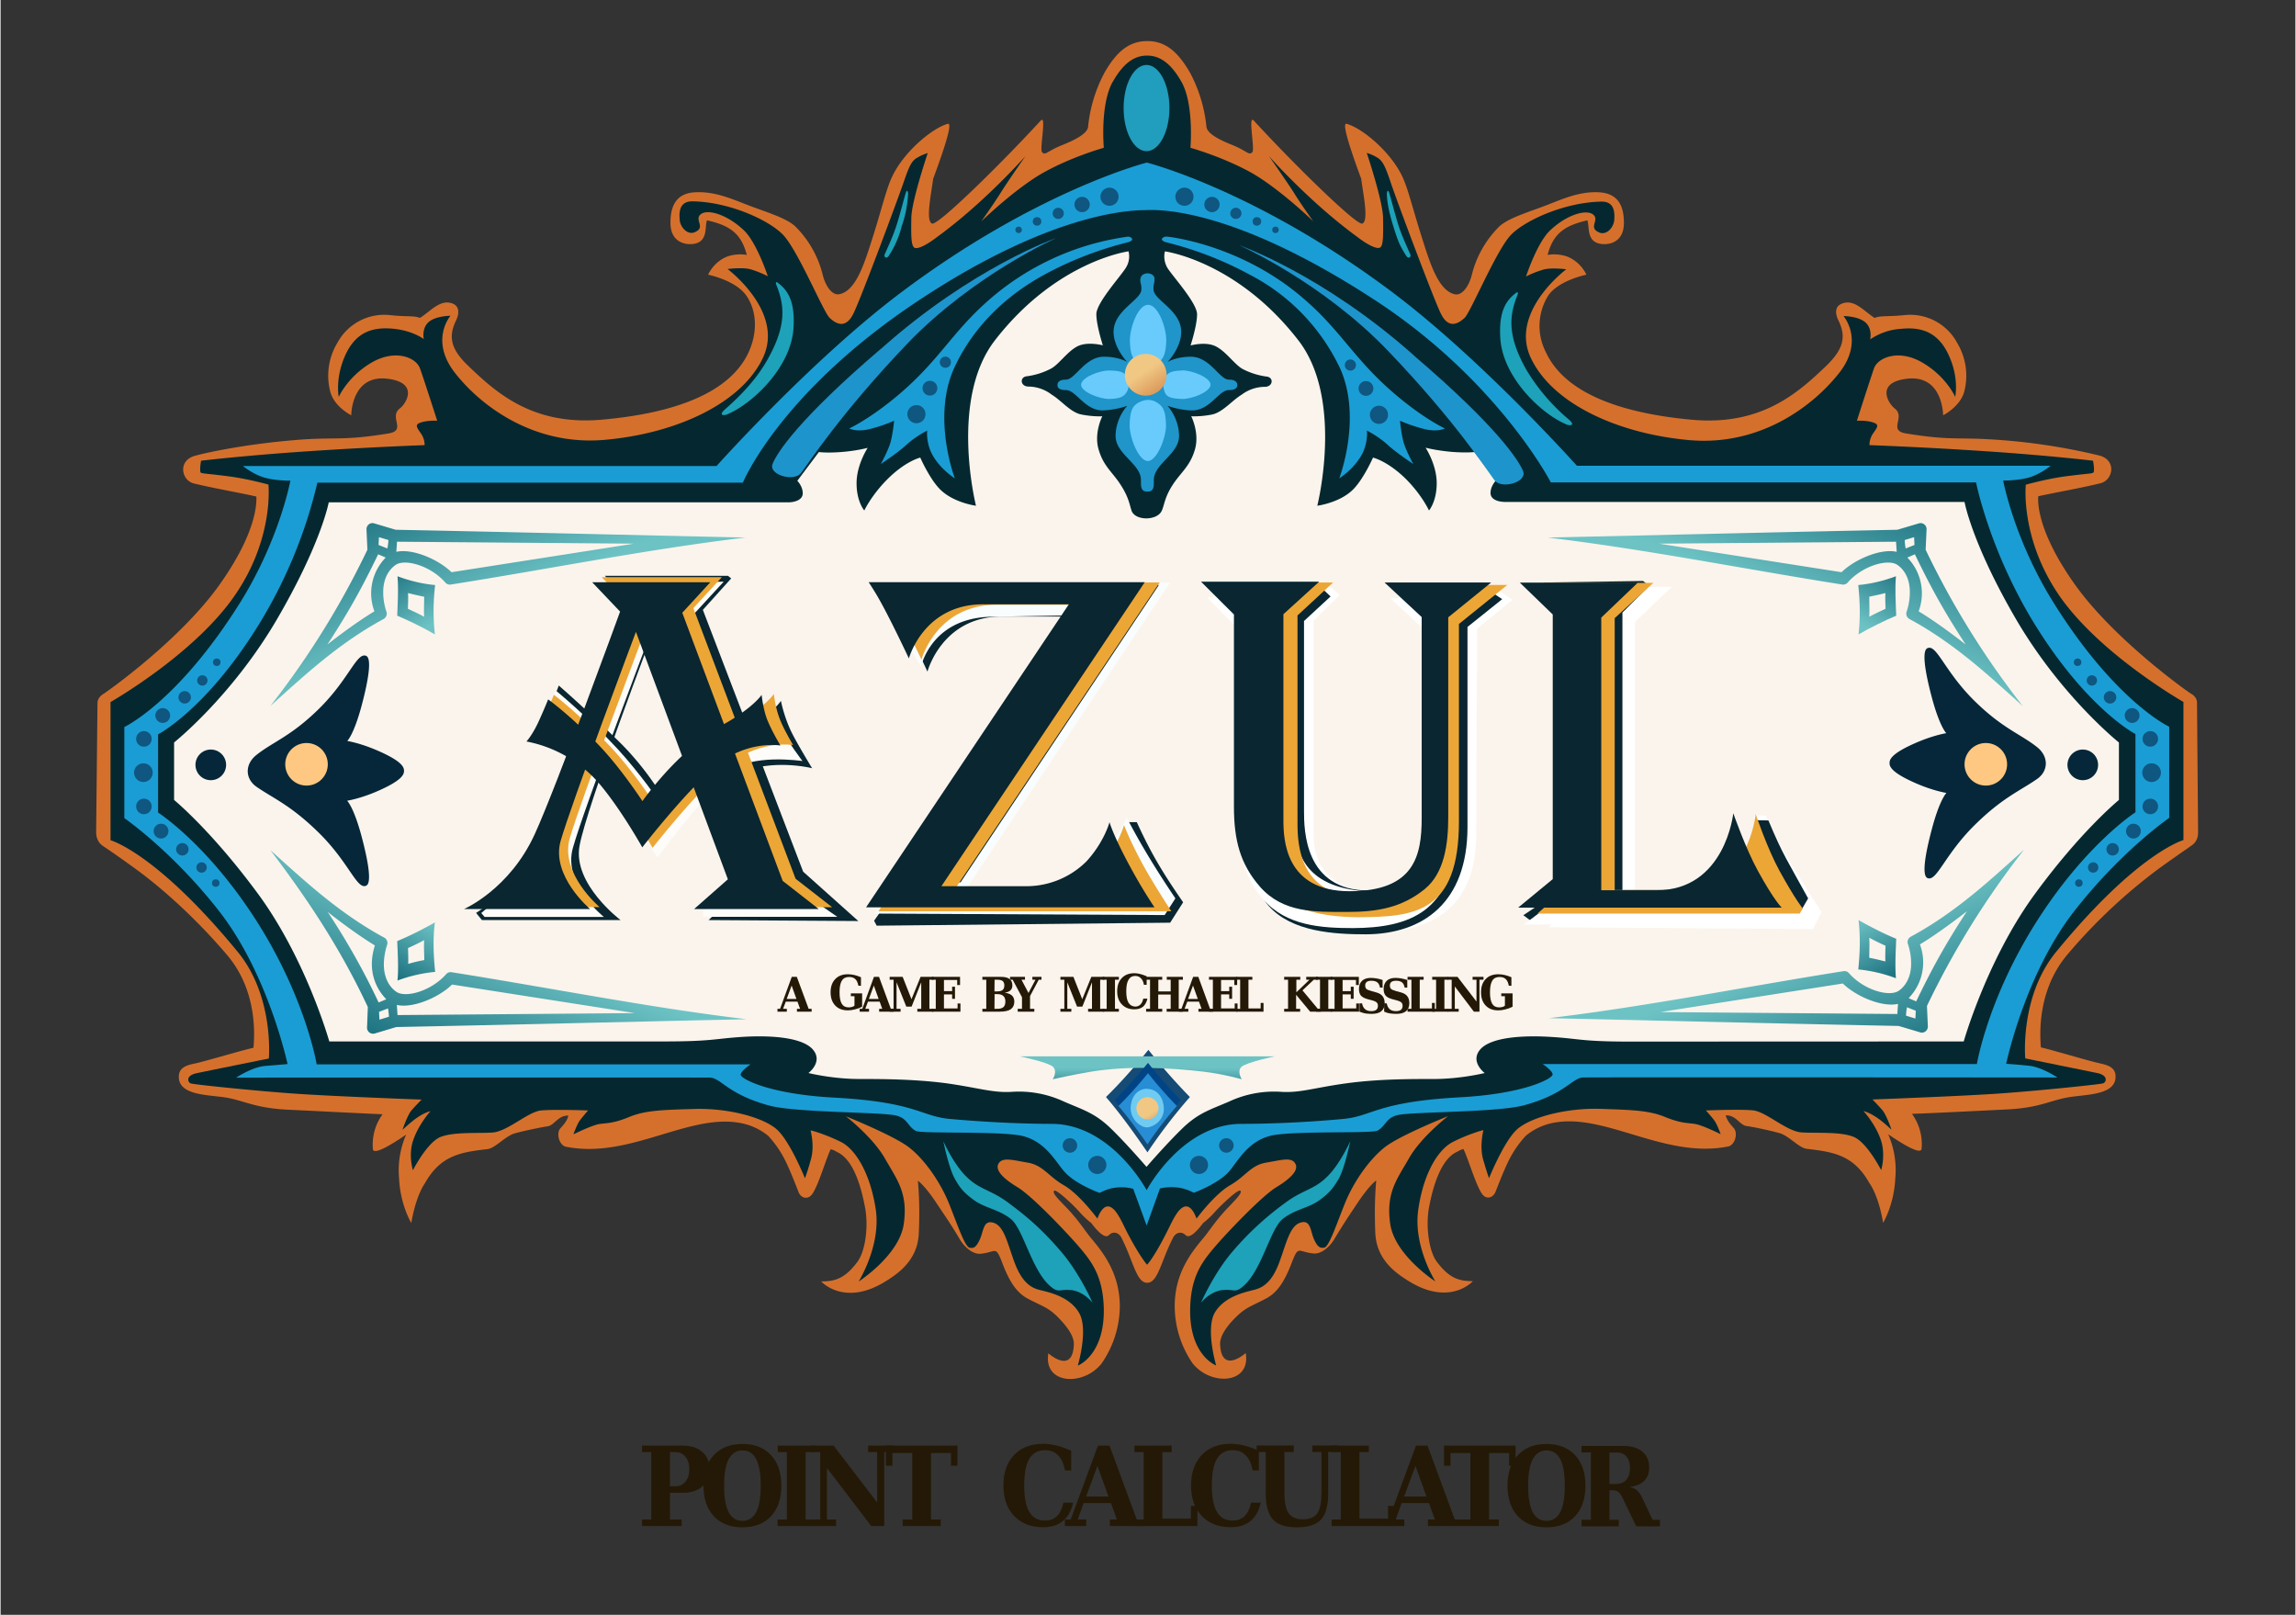 <?xml version="1.0" encoding="UTF-8" standalone="no"?>
<svg
   xmlns:dc="http://purl.org/dc/elements/1.1/"
   xmlns:cc="http://creativecommons.org/ns#"
   xmlns:rdf="http://www.w3.org/1999/02/22-rdf-syntax-ns#"
   xmlns:svg="http://www.w3.org/2000/svg"
   xmlns="http://www.w3.org/2000/svg"
   xmlns:xlink="http://www.w3.org/1999/xlink"
   xmlns:sodipodi="http://sodipodi.sourceforge.net/DTD/sodipodi-0.dtd"
   xmlns:inkscape="http://www.inkscape.org/namespaces/inkscape"
   width="64"
   height="45"
   viewBox="0 0 16.93 11.91"
   version="1.1"
   id="svg295"
   sodipodi:docname="azul_logo.svg"
   inkscape:version="1.0 (4035a4fb49, 2020-05-01)">
  <rect x="0" y="0" width="16.93" height="11.91" fill="#333333" stroke="none"/>
  <sodipodi:namedview
     inkscape:document-rotation="0"
     pagecolor="#ffffff"
     bordercolor="#666666"
     borderopacity="1"
     objecttolerance="10"
     gridtolerance="10"
     guidetolerance="10"
     inkscape:pageopacity="0"
     inkscape:pageshadow="2"
     inkscape:window-width="1920"
     inkscape:window-height="1080"
     id="namedview297"
     showgrid="false"
     inkscape:zoom="16"
     inkscape:cx="42.868866"
     inkscape:cy="23.0135"
     inkscape:window-x="0"
     inkscape:window-y="0"
     inkscape:window-maximized="0"
     inkscape:current-layer="g293" />
  <defs
     id="defs23">
    <linearGradient
       id="b">
      <stop
         stop-color="#207583"
         offset="0"
         id="stop2" />
      <stop
         stop-color="#6dc3c4"
         offset="1"
         id="stop4" />
    </linearGradient>
    <linearGradient
       id="a">
      <stop
         stop-color="#c66f32"
         offset="0"
         id="stop7" />
      <stop
         stop-color="#f1c784"
         offset="1"
         id="stop9" />
    </linearGradient>
    <linearGradient
       id="d"
       x1="8.045"
       x2="7.842"
       y1="288.2"
       y2="287.9"
       gradientTransform="matrix(0.958,0,0,0.958,0.842,-267.982)"
       gradientUnits="userSpaceOnUse"
       xlink:href="#a" />
    <linearGradient
       id="e"
       x1="8.045"
       x2="7.842"
       y1="288.2"
       y2="287.9"
       gradientTransform="matrix(0.51,0,0,0.51,4.414,-133.543)"
       gradientUnits="userSpaceOnUse"
       xlink:href="#a" />
    <linearGradient
       id="c"
       x1="7.956"
       x2="7.956"
       y1="293.4"
       y2="293.2"
       gradientTransform="matrix(0.958,0,0,0.958,0.359,-267.982)"
       gradientUnits="userSpaceOnUse"
       xlink:href="#b" />
    <linearGradient
       id="f"
       x1="9.331"
       x2="11.02"
       y1="310"
       y2="306.2"
       gradientTransform="translate(0,-280.1)"
       gradientUnits="userSpaceOnUse"
       xlink:href="#b" />
    <linearGradient
       id="g"
       x1="9.331"
       x2="11.02"
       y1="310"
       y2="306.2"
       gradientTransform="matrix(-0.265,0,0,0.265,16.91,-69.08)"
       gradientUnits="userSpaceOnUse"
       xlink:href="#b" />
    <linearGradient
       id="h"
       x1="9.331"
       x2="11.02"
       y1="310"
       y2="306.2"
       gradientTransform="matrix(0.265,0,0,-0.265,0,91.07)"
       gradientUnits="userSpaceOnUse"
       xlink:href="#b" />
    <linearGradient
       id="i"
       x1="9.331"
       x2="11.02"
       y1="310"
       y2="306.2"
       gradientTransform="matrix(-0.265,0,0,-0.265,16.9,91.07)"
       gradientUnits="userSpaceOnUse"
       xlink:href="#b" />
    <linearGradient
       gradientTransform="matrix(0.253,0,0,0.253,0.359,5.04)"
       id="j"
       x1="10.18"
       x2="11.16"
       y1="28.4"
       y2="26.79"
       gradientUnits="userSpaceOnUse"
       xlink:href="#b" />
    <linearGradient
       id="k"
       x1="10.18"
       x2="11.16"
       y1="28.4"
       y2="26.79"
       gradientTransform="matrix(0.253,0,0,-0.253,0.359,16.409)"
       gradientUnits="userSpaceOnUse"
       xlink:href="#b" />
    <linearGradient
       id="l"
       x1="10.18"
       x2="11.16"
       y1="28.4"
       y2="26.79"
       gradientTransform="matrix(-0.253,0,0,0.253,16.551,5.014)"
       gradientUnits="userSpaceOnUse"
       xlink:href="#b" />
    <linearGradient
       id="m"
       x1="10.18"
       x2="11.16"
       y1="28.4"
       y2="26.79"
       gradientTransform="matrix(-0.253,0,0,-0.253,16.551,16.409)"
       gradientUnits="userSpaceOnUse"
       xlink:href="#b" />
  </defs>
  <g
     transform="translate(0 -5.027)"
     id="g293">
    <path
       style="stroke-width:0.958"
       d="M 8.143,5.565 A 1.072,1.072 0 0 0 8.023,5.962 C 8.018,6.017 7.908,6.066 7.835,6.096 7.722,6.14 7.708,6.178 7.683,6.149 7.664,6.126 7.719,5.866 7.673,5.917 7.378,6.238 6.914,6.693 6.872,6.676 6.824,6.657 6.863,6.472 6.88,6.346 6.937,6.191 7.032,5.928 6.988,5.94 6.866,5.975 6.657,6.155 6.575,6.335 6.532,6.427 6.495,6.59 6.424,6.809 6.367,6.988 6.305,7.175 6.187,7.197 6.131,7.207 6.084,7.13 6.066,7.057 A 0.759,0.759 0 0 0 5.865,6.699 C 5.799,6.634 5.638,6.588 5.514,6.54 5.389,6.492 5.271,6.439 5.131,6.445 4.977,6.449 4.942,6.556 4.942,6.671 c 0,0.148 0.117,0.163 0.17,0.155 0.112,-0.016 0.081,-0.134 0.1,-0.174 0.168,0.038 0.252,0.096 0.293,0.255 a 0.297,0.297 0 0 0 -0.144,0.012 c -0.103,0.041 -0.141,0.134 -0.141,0.134 0,0 0.2,0.04 0.28,0.152 C 5.58,7.317 5.586,7.478 5.519,7.624 5.378,7.931 4.958,8.076 4.438,8.122 3.93,8.168 3.661,7.927 3.457,7.732 3.327,7.61 3.299,7.518 3.359,7.393 3.386,7.338 3.384,7.289 3.34,7.268 3.246,7.226 3.17,7.326 3.093,7.372 3.05,7.353 2.993,7.365 2.873,7.351 A 0.393,0.393 0 0 0 2.485,7.555 0.469,0.469 0 0 0 2.431,7.911 c 0.027,0.115 0.156,0.179 0.156,0.179 0,0 0,-0.306 0.273,-0.269 0.225,0.03 0.134,0.181 0.086,0.218 -0.085,0.065 0.053,0.163 -0.085,0.185 -0.311,0.051 -0.373,0.029 -0.613,0.043 -0.475,0.033 -0.798,0.116 -0.819,0.123 -0.123,0.038 -0.094,0.182 -0.002,0.203 0.155,0.037 0.301,0.061 0.46,0.096 0.003,0.055 -0.002,0.27 -0.27,0.648 -0.29,0.41 -0.837,0.796 -0.86,0.809 -0.017,0.01 -0.042,0.034 -0.042,0.065 l -0.01,0.951 c 0,0.069 0.037,0.096 0.057,0.109 0.031,0.021 0.067,0.044 0.221,0.155 0.155,0.111 0.418,0.328 0.686,0.642 0.238,0.278 0.201,0.626 0.197,0.687 -0.067,0.013 -0.348,0.097 -0.424,0.114 -0.051,0.011 -0.124,0.023 -0.127,0.094 -0.006,0.138 0.196,0.138 0.329,0.156 0.15,0.021 0.22,0.081 0.485,0.093 0.239,0.011 0.555,0.028 0.689,0.033 a 0.38,0.38 0 0 0 -0.071,0.259 c 0.009,0.053 0.201,-0.079 0.245,-0.109 a 0.664,0.664 0 0 0 -0.052,0.326 c 0.01,0.197 0.09,0.326 0.09,0.326 0,0 0.028,-0.187 0.101,-0.294 0.116,-0.206 0.265,-0.228 0.462,-0.251 0.057,-0.007 0.131,-0.097 0.201,-0.116 0.073,-0.021 0.213,-0.048 0.235,-0.051 0.057,-0.004 0.079,-0.082 0.16,-0.08 -0.014,0.056 -0.057,0.086 -0.067,0.105 -0.021,0.046 0.007,0.123 0.057,0.126 0.452,0.087 0.883,-0.236 1.256,-0.18 a 0.454,0.454 0 0 1 0.229,0.099 0.778,0.778 0 0 1 0.127,0.186 c 0.037,0.075 0.083,0.195 0.096,0.228 0.019,0.048 0.07,0.057 0.1,0.016 0.046,-0.063 0.104,-0.265 0.137,-0.332 0.039,0.013 0.008,0 0.054,0.024 0.077,0.038 0.153,0.153 0.2,0.408 0.026,0.139 0.002,0.32 -0.057,0.399 -0.093,0.124 -0.166,0.144 -0.267,0.144 0,0 0.169,0.189 0.474,0 0.099,-0.061 0.237,-0.159 0.246,-0.353 0.011,-0.235 -0.007,-0.39 -0.007,-0.39 0,0 0.052,0.034 0.142,0.172 0.068,0.102 0.098,0.143 0.17,0.264 0.032,0.052 0.092,0.108 0.151,0.103 0.115,-0.011 0.109,-0.064 0.158,0.062 0.057,0.152 0.111,0.227 0.192,0.27 0.108,0.057 0.148,0.062 0.225,0.14 0.029,0.031 0.117,0.12 0.113,0.198 -0.01,0.225 -0.188,0.064 -0.188,0.064 -0.038,0.23 0.257,0.245 0.392,0.076 A 0.749,0.749 0 0 0 8.257,14.652 C 8.253,14.41 8.129,14.259 8.041,14.154 7.996,14.099 7.952,14.025 7.86,13.93 c -0.057,-0.059 -0.105,-0.106 -0.087,-0.121 0.016,-0.013 0.141,0.105 0.187,0.157 a 0.643,0.643 0 0 0 0.086,0.081 c 0.029,0.038 0.097,0.123 0.13,0.09 0.027,-0.027 0.063,-0.026 0.089,0.011 0.092,0.177 0.113,0.34 0.194,0.34 0.081,0 0.102,-0.163 0.195,-0.34 0.025,-0.036 0.061,-0.038 0.089,-0.011 0.033,0.033 0.101,-0.053 0.129,-0.09 0,0 0.041,-0.03 0.086,-0.081 0.047,-0.052 0.171,-0.17 0.188,-0.157 0.017,0.014 -0.03,0.061 -0.087,0.121 -0.093,0.096 -0.137,0.169 -0.182,0.224 -0.088,0.105 -0.212,0.257 -0.215,0.498 a 0.748,0.748 0 0 0 0.132,0.43 c 0.134,0.169 0.431,0.154 0.392,-0.076 0,0 -0.179,0.161 -0.189,-0.064 -0.003,-0.079 0.084,-0.168 0.114,-0.198 0.077,-0.077 0.116,-0.082 0.225,-0.14 0.081,-0.043 0.134,-0.118 0.192,-0.27 0.049,-0.126 0.044,-0.073 0.159,-0.062 0.059,0.005 0.12,-0.052 0.151,-0.103 0.073,-0.122 0.101,-0.162 0.169,-0.264 0.091,-0.138 0.142,-0.172 0.142,-0.172 0,0 -0.017,0.155 -0.007,0.39 0.01,0.194 0.147,0.291 0.247,0.353 0.305,0.189 0.473,0 0.473,0 -0.101,0 -0.173,-0.019 -0.267,-0.144 -0.058,-0.079 -0.082,-0.259 -0.057,-0.399 0.048,-0.255 0.124,-0.37 0.201,-0.408 0.046,-0.023 0.014,-0.01 0.053,-0.024 0.034,0.067 0.092,0.269 0.138,0.332 0.029,0.042 0.079,0.032 0.099,-0.016 0.013,-0.033 0.059,-0.153 0.096,-0.228 a 0.778,0.778 0 0 1 0.128,-0.186 0.454,0.454 0 0 1 0.228,-0.099 c 0.373,-0.056 0.804,0.267 1.257,0.18 0.05,-0.004 0.078,-0.08 0.056,-0.126 -0.01,-0.019 -0.052,-0.049 -0.067,-0.105 0.081,-0.002 0.103,0.077 0.161,0.08 0.022,0.002 0.162,0.03 0.235,0.051 0.07,0.019 0.144,0.109 0.201,0.116 0.197,0.023 0.346,0.045 0.462,0.251 0.075,0.107 0.102,0.295 0.102,0.295 0,0 0.08,-0.129 0.09,-0.326 a 0.664,0.664 0 0 0 -0.052,-0.327 c 0.045,0.03 0.237,0.162 0.246,0.108 a 0.38,0.38 0 0 0 -0.071,-0.259 c 0.134,-0.004 0.45,-0.02 0.689,-0.032 0.264,-0.011 0.333,-0.072 0.485,-0.093 0.132,-0.019 0.335,-0.018 0.328,-0.156 -0.003,-0.071 -0.077,-0.082 -0.127,-0.094 -0.077,-0.017 -0.357,-0.101 -0.424,-0.115 -0.003,-0.059 -0.04,-0.407 0.197,-0.686 a 4.022,4.022 0 0 1 0.686,-0.642 c 0.155,-0.111 0.192,-0.134 0.22,-0.155 0.022,-0.014 0.059,-0.04 0.057,-0.109 l -0.008,-0.951 c 0,-0.032 -0.025,-0.056 -0.043,-0.065 -0.023,-0.013 -0.569,-0.399 -0.86,-0.809 -0.268,-0.378 -0.273,-0.594 -0.268,-0.648 0.157,-0.034 0.304,-0.058 0.459,-0.096 0.091,-0.022 0.121,-0.165 -0.003,-0.203 A 4.529,4.529 0 0 0 14.671,8.267 c -0.239,-0.014 -0.302,0.008 -0.613,-0.043 -0.138,-0.022 0,-0.12 -0.085,-0.185 -0.048,-0.038 -0.14,-0.189 0.086,-0.218 0.272,-0.036 0.272,0.269 0.272,0.269 0,0 0.129,-0.065 0.157,-0.179 A 0.469,0.469 0 0 0 14.434,7.555 0.393,0.393 0 0 0 14.046,7.351 c -0.122,0.013 -0.177,0.002 -0.22,0.021 -0.078,-0.048 -0.153,-0.147 -0.247,-0.103 -0.045,0.019 -0.047,0.069 -0.019,0.124 0.06,0.124 0.031,0.216 -0.098,0.339 -0.204,0.194 -0.473,0.436 -0.982,0.391 -0.519,-0.047 -0.938,-0.192 -1.08,-0.499 a 0.423,0.423 0 0 1 0.019,-0.419 c 0.079,-0.112 0.28,-0.152 0.28,-0.152 0,0 -0.038,-0.093 -0.142,-0.134 a 0.297,0.297 0 0 0 -0.144,-0.012 c 0.042,-0.159 0.126,-0.216 0.293,-0.255 0.019,0.04 -0.012,0.158 0.101,0.174 0.054,0.008 0.169,-0.007 0.169,-0.155 0,-0.115 -0.035,-0.22 -0.189,-0.226 -0.14,-0.006 -0.259,0.048 -0.383,0.096 -0.124,0.048 -0.284,0.094 -0.35,0.159 a 0.759,0.759 0 0 0 -0.201,0.358 c -0.019,0.073 -0.066,0.149 -0.122,0.14 C 10.614,7.175 10.552,6.988 10.495,6.809 10.424,6.589 10.386,6.426 10.344,6.335 10.262,6.155 10.053,5.975 9.93,5.94 9.887,5.928 9.981,6.191 10.038,6.346 c 0.017,0.126 0.056,0.312 0.008,0.33 C 10.004,6.692 9.541,6.238 9.246,5.917 9.2,5.866 9.255,6.126 9.235,6.149 9.21,6.177 9.196,6.14 9.084,6.095 9.011,6.066 8.901,6.017 8.896,5.961 A 1.071,1.071 0 0 0 8.776,5.565 C 8.682,5.401 8.588,5.33 8.46,5.33 8.331,5.33 8.236,5.401 8.143,5.565 Z"
       fill="#d5702c"
       id="path25" />
    <path
       style="stroke-width:0.958"
       d="m 8.206,5.628 c -0.096,0.167 -0.067,0.489 -0.067,0.489 0,0 -0.228,0.063 -0.44,0.18 -0.211,0.117 -0.464,0.363 -0.464,0.363 0,0 0.085,-0.119 0.143,-0.211 0.057,-0.091 0.183,-0.271 0.183,-0.271 0,0 -0.298,0.339 -0.648,0.594 -0.087,0.067 -0.157,0.1 -0.176,0.078 -0.02,-0.022 -0.02,-0.093 -0.018,-0.217 0.002,-0.124 0.121,-0.477 0.121,-0.477 0,0 -0.038,0.01 -0.077,0.034 C 6.721,6.212 6.702,6.256 6.665,6.363 6.629,6.47 6.35,7.222 6.292,7.339 6.235,7.456 6.163,7.416 6.116,7.371 6.068,7.325 5.88,6.866 5.769,6.755 5.658,6.644 5.368,6.516 5.106,6.512 c -0.097,-0.002 -0.101,0.077 -0.096,0.134 0.003,0.057 0.058,0.116 0.11,0.094 0.085,-0.035 0,-0.088 0.041,-0.129 0.046,-0.046 0.192,-0.008 0.321,0.113 0.097,0.091 0.178,0.34 0.178,0.34 0,0 -0.069,-0.035 -0.128,-0.051 -0.059,-0.016 -0.169,-0.002 -0.169,-0.002 0,0 0.419,0.312 0.263,0.651 C 5.47,8 4.989,8.224 4.457,8.271 3.924,8.318 3.532,8.01 3.349,7.773 3.165,7.534 3.319,7.356 3.319,7.356 c 0,0 -0.111,0 -0.163,0.048 -0.051,0.048 -0.034,0.124 -0.034,0.124 0,0 -0.079,-0.063 -0.23,-0.077 C 2.742,7.438 2.62,7.477 2.543,7.647 2.466,7.818 2.495,7.954 2.495,7.954 c 0,0 0.065,-0.148 0.239,-0.251 0.174,-0.103 0.33,-0.042 0.36,0.041 0.03,0.083 0.127,0.386 0.127,0.386 0,0 -0.067,-0.004 -0.117,0.012 -0.05,0.015 -0.036,0.034 -0.005,0.079 0.033,0.046 0.029,0.089 0.029,0.089 0,0 -0.398,0.014 -0.871,0.046 -0.473,0.032 -0.778,0.069 -0.778,0.069 0,0 -0.015,0.083 0,0.089 0.016,0.007 0.056,0.007 0.202,0.026 0.147,0.019 0.295,0.061 0.295,0.061 0,0 0.044,0.406 -0.259,0.833 C 1.414,9.862 0.811,10.205 0.811,10.205 v 1.019 c 0,0 0.339,0.093 0.938,0.823 0.271,0.329 0.23,0.787 0.23,0.787 0,0 -0.457,0.092 -0.536,0.109 -0.079,0.018 -0.063,0.067 -0.039,0.075 0.024,0.008 0.481,0.055 0.752,0.074 0.27,0.02 0.95,0.045 0.95,0.045 0,0 -0.043,0.043 -0.074,0.079 -0.031,0.035 -0.067,0.144 -0.067,0.144 0,0 0.054,-0.05 0.09,-0.077 0.075,-0.055 0.116,-0.06 0.116,-0.06 0,0 -0.089,0.098 -0.128,0.217 -0.036,0.108 -9.575e-4,0.218 -9.575e-4,0.218 0,0 0.105,-0.207 0.205,-0.246 0.099,-0.038 0.268,-0.025 0.381,-0.032 0.112,-0.007 0.264,-0.155 0.361,-0.163 0.097,-0.009 0.345,0 0.345,0 0,0 -0.042,0.048 -0.063,0.077 -0.02,0.029 -0.045,0.099 -0.045,0.099 0,0 0.136,-0.067 0.192,-0.076 0.057,-0.008 0.104,-0.004 0.22,-0.052 0.118,-0.048 0.236,-0.052 0.484,-0.059 0.249,-0.007 0.515,0.064 0.611,0.157 0.096,0.093 0.201,0.354 0.201,0.354 0,0 0.016,-0.038 0.044,-0.139 0.029,-0.1 -0.002,-0.209 -0.002,-0.213 0,-0.004 0.117,0.031 0.225,0.085 0.107,0.054 0.216,0.232 0.256,0.5 0.038,0.267 -0.127,0.529 -0.127,0.529 0,0 0.3,-0.193 0.333,-0.424 C 6.696,13.826 6.613,13.727 6.524,13.571 6.435,13.414 6.236,13.26 6.236,13.26 c 0,0 0.345,0.139 0.46,0.225 0.115,0.086 0.237,0.256 0.306,0.431 0.068,0.173 0.114,0.309 0.149,0.314 0.025,0.003 0.044,0.002 0.073,-0.061 0.029,-0.063 0.025,-0.148 0.103,-0.123 0.078,0.026 0.101,0.152 0.154,0.294 0.053,0.141 0.118,0.185 0.185,0.201 0.067,0.017 0.219,0.047 0.29,0.168 0.072,0.121 -0.009,0.39 -0.009,0.39 0,0 0.197,-0.074 0.192,-0.418 C 8.134,14.452 8.058,14.344 7.972,14.241 7.885,14.137 7.612,13.848 7.502,13.783 c -0.107,-0.065 -0.168,-0.127 -0.139,-0.175 0.029,-0.048 0.103,-0.025 0.215,-0.006 0.113,0.019 0.152,0.101 0.265,0.166 0.115,0.065 0.249,0.247 0.249,0.247 0,0 0.033,-0.102 0.086,-0.089 0.054,0.012 0.096,0.119 0.136,0.196 0.091,0.174 0.144,0.233 0.144,0.233 0,0 0.047,-0.046 0.142,-0.233 0.04,-0.078 0.083,-0.184 0.137,-0.196 0.054,-0.013 0.086,0.089 0.086,0.089 0,0 0.134,-0.182 0.249,-0.247 0.113,-0.065 0.151,-0.147 0.264,-0.166 0.113,-0.019 0.187,-0.043 0.215,0.006 0.029,0.048 -0.032,0.11 -0.139,0.175 -0.108,0.065 -0.383,0.354 -0.469,0.458 -0.086,0.103 -0.163,0.211 -0.167,0.44 -0.006,0.344 0.192,0.417 0.192,0.417 0,0 -0.08,-0.268 -0.01,-0.39 0.072,-0.121 0.223,-0.15 0.29,-0.168 0.067,-0.016 0.133,-0.06 0.185,-0.201 0.053,-0.142 0.077,-0.268 0.155,-0.294 0.078,-0.026 0.074,0.059 0.102,0.123 0.029,0.063 0.048,0.064 0.074,0.061 0.035,-0.005 0.08,-0.141 0.149,-0.315 0.068,-0.174 0.192,-0.345 0.306,-0.431 0.114,-0.086 0.46,-0.224 0.46,-0.224 0,0 -0.199,0.153 -0.288,0.31 -0.089,0.156 -0.172,0.255 -0.139,0.485 0.034,0.231 0.333,0.424 0.333,0.424 0,0 -0.165,-0.261 -0.126,-0.529 0.038,-0.268 0.147,-0.446 0.256,-0.5 0.107,-0.055 0.224,-0.089 0.224,-0.086 0,0.005 -0.029,0.114 -0.002,0.214 0.029,0.1 0.044,0.14 0.044,0.14 0,0 0.105,-0.262 0.201,-0.355 0.096,-0.093 0.363,-0.163 0.611,-0.157 0.249,0.008 0.367,0.012 0.484,0.059 0.117,0.048 0.164,0.044 0.22,0.052 0.057,0.008 0.193,0.076 0.193,0.076 0,0 -0.025,-0.071 -0.046,-0.1 -0.021,-0.029 -0.063,-0.075 -0.063,-0.075 0,0 0.249,-0.01 0.345,-9.58e-4 0.098,0.008 0.249,0.156 0.362,0.163 0.113,0.007 0.282,-0.007 0.381,0.032 0.099,0.038 0.205,0.246 0.205,0.246 0,0 0.034,-0.11 -9.58e-4,-0.218 -0.039,-0.12 -0.129,-0.217 -0.129,-0.217 0,0 0.041,0.006 0.116,0.06 0.037,0.027 0.09,0.077 0.09,0.077 0,0 -0.036,-0.108 -0.067,-0.144 -0.031,-0.036 -0.073,-0.079 -0.073,-0.079 0,0 0.68,-0.025 0.95,-0.045 0.27,-0.019 0.728,-0.066 0.751,-0.074 0.024,-0.008 0.04,-0.056 -0.038,-0.075 l -0.536,-0.109 c 0,0 -0.042,-0.459 0.229,-0.787 0.599,-0.731 0.938,-0.823 0.938,-0.823 v -1.019 c 0,0 -0.603,-0.343 -0.906,-0.77 C 14.897,9.007 14.941,8.602 14.941,8.602 c 0,0 0.147,-0.042 0.294,-0.062 0.147,-0.019 0.187,-0.019 0.202,-0.026 0.016,-0.006 0,-0.089 0,-0.089 0,0 -0.304,-0.037 -0.778,-0.069 -0.473,-0.032 -0.871,-0.046 -0.871,-0.046 0,0 -0.004,-0.043 0.028,-0.089 0.032,-0.045 0.046,-0.063 -0.004,-0.079 -0.05,-0.016 -0.117,-0.012 -0.117,-0.012 0,0 0.097,-0.303 0.126,-0.386 0.03,-0.083 0.187,-0.144 0.36,-0.041 0.174,0.102 0.239,0.251 0.239,0.251 0,0 0.031,-0.136 -0.047,-0.306 -0.077,-0.17 -0.2,-0.211 -0.35,-0.196 a 0.455,0.455 0 0 0 -0.23,0.078 c 0,0 0.018,-0.077 -0.034,-0.124 -0.052,-0.048 -0.163,-0.048 -0.163,-0.048 0,0 0.155,0.178 -0.029,0.416 -0.185,0.237 -0.576,0.546 -1.109,0.499 -0.532,-0.048 -1.013,-0.271 -1.17,-0.609 -0.156,-0.339 0.263,-0.651 0.263,-0.651 0,0 -0.108,-0.014 -0.168,0.002 a 0.778,0.778 0 0 0 -0.129,0.051 c 0,0 0.081,-0.249 0.178,-0.34 0.128,-0.121 0.275,-0.159 0.321,-0.113 0.042,0.041 -0.043,0.094 0.042,0.129 0.052,0.022 0.106,-0.036 0.11,-0.094 0.004,-0.057 0,-0.136 -0.096,-0.134 -0.263,0.005 -0.553,0.132 -0.664,0.243 C 11.037,6.866 10.848,7.325 10.801,7.371 10.753,7.416 10.682,7.456 10.625,7.339 10.568,7.222 10.286,6.469 10.252,6.362 c -0.036,-0.106 -0.056,-0.15 -0.096,-0.173 -0.039,-0.024 -0.077,-0.034 -0.077,-0.034 0,0 0.118,0.352 0.12,0.477 0.002,0.124 0.002,0.195 -0.017,0.217 -0.019,0.022 -0.089,-0.01 -0.176,-0.077 -0.351,-0.256 -0.649,-0.594 -0.649,-0.594 0,0 0.126,0.179 0.184,0.27 0.057,0.092 0.143,0.211 0.143,0.211 0,0 -0.254,-0.246 -0.465,-0.363 C 9.006,6.18 8.778,6.117 8.778,6.117 c 0,0 0.028,-0.323 -0.067,-0.488 C 8.623,5.474 8.536,5.437 8.458,5.437 c -0.077,0 -0.164,0.036 -0.252,0.192 z"
       fill="#052830"
       id="path27" />
    <path
       style="stroke-width:0.958"
       d="m 8.32,6.881 c 0,0 -0.531,0.07 -0.985,0.657 -0.337,0.436 -0.139,1.219 -0.139,1.219 0,0 -0.172,-0.022 -0.271,-0.127 -0.075,-0.079 -0.14,-0.228 -0.14,-0.228 0,0 -0.109,0.025 -0.245,0.162 -0.116,0.117 -0.168,0.228 -0.168,0.228 0,0 -0.057,-0.064 -0.057,-0.201 0,-0.137 0.082,-0.261 0.082,-0.261 0,0 -0.079,0.022 -0.197,0.031 -0.106,0.008 -0.163,0 -0.163,0 l -0.159,0.212 c 0,0 0.04,0.04 0.04,0.092 0,0.053 -0.067,0.067 -0.108,0.067 h -3.389 c 0,0 -0.055,0.304 -0.387,0.871 C 1.702,10.167 1.28,10.503 1.28,10.503 v 0.424 c 0,0 0.284,0.232 0.635,0.714 0.345,0.48 0.51,1.067 0.51,1.067 h 2.47 c 0.339,0 0.372,-0.019 0.555,-0.032 0.225,-0.016 0.462,0 0.542,0.091 0.079,0.091 -0.032,0.174 -0.032,0.174 0,0 0.177,0.044 0.375,0.044 0.15,0 0.4,0 0.638,0.031 0.237,0.033 0.345,0.072 0.483,0.064 a 0.787,0.787 0 0 1 0.388,0.071 c 0.134,0.059 0.226,0.082 0.345,0.197 0.119,0.115 0.265,0.285 0.265,0.285 0,0 0.147,-0.17 0.266,-0.285 0.119,-0.115 0.209,-0.138 0.344,-0.197 a 0.787,0.787 0 0 1 0.388,-0.071 c 0.139,0.008 0.245,-0.032 0.483,-0.064 0.237,-0.032 0.487,-0.031 0.638,-0.031 0.198,0 0.376,-0.044 0.376,-0.044 0,0 -0.111,-0.083 -0.033,-0.174 0.079,-0.091 0.317,-0.107 0.543,-0.091 0.183,0.012 0.215,0.033 0.554,0.033 l 2.47,-9.57e-4 c 0,0 0.166,-0.587 0.51,-1.067 0.35,-0.483 0.635,-0.714 0.635,-0.714 v -0.424 c 0,0 -0.421,-0.335 -0.755,-0.902 C 14.543,9.036 14.489,8.729 14.489,8.729 h -3.39 c -0.04,0 -0.107,-0.013 -0.107,-0.066 0,-0.052 0.04,-0.092 0.04,-0.092 L 10.873,8.361 c 0,0 -0.056,0.007 -0.163,-9.575e-4 -0.119,-0.01 -0.197,-0.031 -0.197,-0.031 0,0 0.082,0.124 0.082,0.262 0,0.136 -0.057,0.201 -0.057,0.201 0,0 -0.051,-0.112 -0.168,-0.23 C 10.234,8.427 10.125,8.402 10.125,8.402 c 0,0 -0.065,0.148 -0.14,0.228 -0.098,0.105 -0.271,0.127 -0.271,0.127 0,0 0.198,-0.783 -0.139,-1.219 C 9.121,6.951 8.59,6.881 8.59,6.881 c 0,0 -0.019,0.059 0.019,0.123 0.04,0.063 0.218,0.258 0.218,0.341 0,0.083 -0.048,0.23 -0.048,0.23 0,0 0.114,-0.032 0.189,0.008 0.076,0.04 0.137,0.134 0.196,0.166 a 0.536,0.536 0 0 0 0.174,0.055 c 0.056,0.005 0.051,0.073 -0.008,0.076 A 0.287,0.287 0 0 0 9.156,7.938 c -0.07,0.042 -0.139,0.129 -0.217,0.146 -0.091,0.018 -0.155,0.013 -0.155,0.013 0,0 0.063,0.124 0.027,0.246 -0.037,0.127 -0.107,0.169 -0.169,0.268 -0.057,0.091 -0.057,0.147 -0.077,0.186 -0.035,0.07 -0.19,0.072 -0.22,0 C 8.33,8.757 8.326,8.702 8.269,8.612 8.208,8.512 8.138,8.471 8.101,8.343 8.064,8.222 8.128,8.097 8.128,8.097 c 0,0 -0.064,0.005 -0.155,-0.013 C 7.894,8.069 7.825,7.98 7.755,7.938 A 0.287,0.287 0 0 0 7.58,7.878 c -0.058,-0.003 -0.063,-0.071 -0.008,-0.076 a 0.536,0.536 0 0 0 0.175,-0.055 C 7.807,7.716 7.867,7.622 7.943,7.582 c 0.075,-0.039 0.189,-0.008 0.189,-0.008 0,0 -0.048,-0.147 -0.048,-0.23 0,-0.083 0.178,-0.278 0.217,-0.341 0.04,-0.063 0.02,-0.123 0.02,-0.123 z"
       fill="#fbf4ec"
       id="path29" />
    <path
       style="stroke-width:0.958"
       d="m 8.468,12.77 c -0.096,0.118 -0.198,0.235 -0.313,0.348 0.113,0.132 0.211,0.27 0.306,0.408 0.096,-0.144 0.2,-0.279 0.313,-0.408 A 4.491,4.491 0 0 1 8.468,12.77 Z"
       fill="#154b75"
       id="path31" />
    <path
       style="fill:url(#c);stroke-width:0.958"
       d="m 7.519,12.818 c 0,0 0.211,0.044 0.245,0.077 0.036,0.034 -0.002,0.092 -0.002,0.092 0,0 0.144,-0.033 0.283,-0.056 0.277,-0.045 0.578,-0.029 0.829,0 0.141,0.016 0.283,0.056 0.283,0.056 0,0 -0.038,-0.057 -0.003,-0.091 0.036,-0.034 0.246,-0.078 0.246,-0.078 z"
       fill="url(#c)"
       id="path33" />
    <path
       style="stroke-width:0.958"
       d="m 11.457,9.356 h 0.871 l -0.27,0.258 v 2.011 l 0.855,0.003 0.027,-0.588 0.083,0.003 c 0.105,0.252 0.248,0.455 0.411,0.71 l -0.063,0.126 -1.95,-0.013 0.279,-0.323 V 9.591 Z"
       fill="#ffffff"
       id="path35" />
    <path
       style="stroke-width:0.958"
       d="m 11.39,9.323 0.727,-0.011 0.046,0.036 -0.198,0.197 v 2.046 h 0.435 c 0.507,0 0.55,-0.515 0.55,-0.515 l 0.092,0.002 c 0.109,0.26 0.144,0.302 0.293,0.575 l -0.093,0.16 h -1.96 l -0.048,-0.036 0.4,-0.266 V 9.559 Z"
       fill="#092631"
       id="path37" />
    <path
       style="stroke-width:0.958"
       d="m 11.409,11.717 1.879,0.027 -0.056,0.096 -1.995,0.006 z m -2.505,-2.281 0.888,-0.099 0.086,0.079 -0.192,0.189 v 1.586 c 0,0.144 0.064,0.415 0.485,0.415 0.419,0 0.362,-0.148 0.362,-0.425 V 9.696 l -0.275,-0.254 0.786,-0.065 0.111,0.074 -0.261,0.211 c 0,0 -0.007,1.005 -0.007,1.51 0,0.699 -0.519,0.742 -0.909,0.743 -0.233,0 -0.468,-0.036 -0.639,-0.23 C 9.193,11.52 9.146,11.343 9.146,11.093 V 9.678 Z"
       fill="#ffffff"
       id="path39" />
    <path
       style="stroke-width:0.958"
       d="M 8.999,9.388 9.763,9.38 9.812,9.426 9.616,9.607 v 1.398 c 0,0.144 0.003,0.59 0.479,0.59 0.476,0 0.533,-0.186 0.533,-0.462 V 9.649 L 10.353,9.395 h 0.648 l 0.077,0.051 -0.256,0.205 v 1.475 c 0,0.561 -0.331,0.79 -0.749,0.792 -0.233,0 -0.547,-0.017 -0.718,-0.21 C 9.209,11.542 9.24,11.296 9.24,11.047 V 9.631 Z M 3.551,11.813 3.508,11.76 c 0,0 0.348,-0.211 0.503,-0.539 0.168,-0.355 0.68,-1.704 0.68,-1.704 L 4.458,9.274 H 5.366 L 5.39,9.293 5.181,9.525 5.921,11.456 6.328,11.82 5.223,11.813 5.481,11.567 4.82,9.672 c 0,0 -0.494,1.294 -0.549,1.594 -0.051,0.281 0.303,0.547 0.303,0.547 z"
       fill="#092631"
       id="path41" />
    <path
       style="stroke-width:0.958"
       d="m 3.546,11.761 c 0,0 0.273,-0.214 0.416,-0.531 C 4.125,10.87 4.679,9.538 4.679,9.538 L 4.448,9.335 5.335,9.317 5.112,9.559 l 0.764,2.024 0.297,0.206 H 5.183 l 9.575e-4,-0.045 0.306,-0.16 L 4.797,9.694 c 0,0 -0.493,1.293 -0.575,1.587 -0.076,0.267 0.229,0.509 0.229,0.509 H 3.571 Z"
       fill="#fefcf9"
       id="path43"
       sodipodi:nodetypes="cccccccccccccccc" />
    <path
       style="stroke-width:0.958"
       d="m 3.959,10.405 c 0,0 0.065,-0.103 0.092,-0.158 0.026,-0.053 0.067,-0.164 0.067,-0.164 0,0 0.205,0.177 0.447,0.416 0.19,0.187 0.304,0.381 0.304,0.381 0,0 0.146,-0.113 0.361,-0.289 0.249,-0.201 0.192,-0.128 0.369,-0.251 0.122,-0.085 0.158,-0.144 0.158,-0.144 0,0 0.022,0.118 0.081,0.237 0.043,0.086 0.149,0.26 0.149,0.26 0,0 -0.397,-0.103 -0.678,0.115 -0.257,0.201 -0.468,0.52 -0.468,0.52 0,0 -0.169,-0.269 -0.351,-0.465 A 3.669,3.669 0 0 0 3.959,10.404 Z"
       fill="#092631"
       id="path45" />
    <path
       style="stroke-width:0.958"
       d="m 3.933,10.472 c 0,0 0.019,-0.028 0.07,-0.138 0.048,-0.105 0.092,-0.215 0.092,-0.215 0,0 0.239,0.195 0.46,0.435 0.16,0.174 0.31,0.391 0.31,0.391 0,0 0.149,-0.19 0.362,-0.364 0.244,-0.201 0.187,-0.129 0.36,-0.252 0.12,-0.084 0.111,-0.111 0.111,-0.111 0,0 0.032,0.103 0.067,0.187 0.035,0.084 0.151,0.235 0.151,0.235 0,0 -0.39,-0.059 -0.54,0.085 -0.234,0.223 -0.531,0.627 -0.531,0.627 0,0 -0.168,-0.304 -0.334,-0.498 C 4.284,10.587 3.933,10.472 3.933,10.472 Z"
       fill="#fefcf9"
       id="path47" />
    <path
       style="stroke-width:0.958"
       d="M 4.419,11.717 H 3.473 c 0,0 0.341,-0.146 0.532,-0.557 C 4.167,10.809 4.646,9.503 4.646,9.503 L 4.435,9.284 h 0.886 l -0.21,0.228 0.754,1.996 0.27,0.21 H 5.2 L 5.453,11.496 4.764,9.654 c 0,0 -0.482,1.269 -0.565,1.556 -0.074,0.259 0.22,0.507 0.22,0.507 z"
       fill="#eca636"
       id="path49" />
    <path
       style="stroke-width:0.958"
       d="m 3.956,10.472 c 0,0 0.003,-0.044 0.05,-0.147 0.048,-0.103 0.076,-0.174 0.076,-0.174 0,0 0.199,0.152 0.419,0.385 0.159,0.169 0.312,0.401 0.312,0.401 0,0 0.167,-0.237 0.378,-0.408 0.242,-0.196 0.186,-0.125 0.358,-0.244 0.12,-0.082 0.156,-0.14 0.156,-0.14 0,0 0.008,0.099 0.048,0.197 0.034,0.082 0.094,0.18 0.094,0.18 0,0 -0.266,-0.044 -0.504,0.168 -0.238,0.213 -0.533,0.59 -0.533,0.59 0,0 -0.166,-0.296 -0.332,-0.485 -0.226,-0.259 -0.522,-0.323 -0.522,-0.323 z"
       fill="#eca636"
       id="path51" />
    <g
       transform="matrix(0.958,0,0,0.958,0.359,0.226)"
       fill="#092631"
       id="g57">
      <path
         d="m 4.164,12.01 h -0.97 c 0,0 0.35,-0.15 0.545,-0.577 C 3.905,11.071 4.396,9.72 4.396,9.72 L 4.181,9.494 h 0.91 L 4.875,9.729 5.648,11.793 5.926,12.01 H 4.966 L 5.226,11.781 4.518,9.876 c 0,0 -0.494,1.312 -0.58,1.61 -0.076,0.268 0.226,0.523 0.226,0.523 z"
         id="path53" />
      <path
         d="m 3.675,10.72 c 0,0 0.048,-0.052 0.096,-0.159 0.048,-0.106 0.071,-0.165 0.071,-0.165 0,0 0.18,0.128 0.406,0.369 0.164,0.175 0.32,0.414 0.32,0.414 0,0 0.172,-0.245 0.389,-0.421 0.25,-0.203 0.191,-0.13 0.369,-0.253 0.122,-0.085 0.16,-0.144 0.16,-0.144 0,0 0.012,0.12 0.048,0.203 0.036,0.086 0.097,0.187 0.097,0.187 0,0 -0.273,-0.046 -0.517,0.174 -0.245,0.219 -0.547,0.61 -0.547,0.61 0,0 -0.171,-0.306 -0.342,-0.503 A 0.983,0.983 0 0 0 3.675,10.72 Z M 6.484,9.5 h 2.041 l 0.052,0.048 -1.615,2.4 0.546,0.004 c 0.145,10e-4 0.446,-0.076 0.579,-0.224 0.138,-0.152 0.222,-0.387 0.222,-0.387 h 0.066 c 0.108,0.235 0.193,0.38 0.357,0.617 l -0.1,0.157 -2.26,0.023 L 6.352,12.1 7.995,9.758 h -0.66 c -0.46,0 -0.572,0.424 -0.572,0.424 0,0 -0.132,-0.285 -0.215,-0.437 C 6.506,9.666 6.483,9.499 6.483,9.499 Z"
         id="path55" />
    </g>
    <path
       style="stroke-width:0.958"
       d="M 8.628,9.323 7.107,11.609 h 0.508 a 0.629,0.629 0 0 0 0.459,-0.183 c 0.131,-0.144 0.233,-0.371 0.233,-0.371 0.124,0.239 0.254,0.44 0.36,0.598 l -0.079,0.123 -2.139,-0.011 0.188,-0.259 0.445,0.029 1.475,-2.211 z m -0.627,0.034 -0.123,0.209 -0.572,0.01 c -0.44,0.009 -0.515,0.366 -0.515,0.366 0,0 -0.094,-0.149 -0.172,-0.293 a 2.042,2.042 0 0 1 -0.098,-0.289 z"
       fill="#f9fdfe"
       id="path59" />
    <path
       style="stroke-width:0.958"
       d="M 6.497,9.323 H 8.551 L 7.037,11.59 h 0.618 a 0.634,0.634 0 0 0 0.462,-0.185 c 0.133,-0.146 0.171,-0.293 0.171,-0.293 0,0 0.054,0.144 0.168,0.343 0.086,0.148 0.181,0.293 0.181,0.293 H 6.476 L 7.985,9.488 H 7.346 c -0.444,0 -0.552,0.404 -0.552,0.404 0,0 -0.129,-0.272 -0.208,-0.417 C 6.545,9.4 6.496,9.323 6.496,9.323 Z"
       fill="#eca636"
       id="path61" />
    <path
       style="stroke-width:0.958"
       d="M 6.405,9.321 H 8.441 L 6.941,11.563 H 7.553 A 0.629,0.629 0 0 0 8.011,11.38 c 0.132,-0.144 0.17,-0.289 0.17,-0.289 0,0 0.034,0.121 0.192,0.4 0.072,0.128 0.14,0.228 0.14,0.228 H 6.385 L 7.881,9.484 H 7.249 c -0.44,0 -0.548,0.399 -0.548,0.399 0,0 -0.126,-0.268 -0.206,-0.412 -0.04,-0.074 -0.09,-0.149 -0.09,-0.149 z"
       fill="#092631"
       id="path63" />
    <path
       style="stroke-width:0.958"
       d="m 8.904,9.436 0.511,-0.099 0.087,0.079 -0.192,0.189 0.244,1.595 c 0.037,0.242 0.196,0.404 0.617,0.404 0.419,0 0.362,-0.148 0.362,-0.425 V 9.696 L 10.258,9.443 h 0.718 l -0.319,0.257 c 0,0 0.07,0.981 0.07,1.474 0,0.575 -0.335,0.697 -0.749,0.698 -0.233,0 -0.49,-0.016 -0.661,-0.209 C 9.178,11.505 9.146,11.344 9.146,11.094 V 9.678 Z"
       fill="#ffffff"
       id="path65" />
    <path
       style="stroke-width:0.958"
       d="M 8.995,9.323 H 9.831 L 9.568,9.566 v 1.537 c 0,0.147 0.015,0.534 0.463,0.534 0.448,0 0.533,-0.264 0.533,-0.546 V 9.587 L 10.328,9.341 h 0.788 l -0.357,0.288 v 1.455 c 0,0.68 -0.329,0.706 -0.749,0.708 C 9.486,11.784 9.237,11.605 9.237,11.005 V 9.569 Z"
       fill="#eca636"
       id="path67" />
    <path
       style="stroke-width:0.958"
       d="M 8.856,9.317 H 9.728 L 9.464,9.557 v 1.516 c 0,0.144 0.011,0.527 0.488,0.527 0.477,0 0.532,-0.261 0.532,-0.537 V 9.578 L 10.21,9.323 h 0.787 L 10.68,9.58 v 1.474 c 0,0.2 -0.029,0.412 -0.173,0.53 -0.167,0.135 -0.342,0.169 -0.575,0.169 -0.234,0 -0.469,0.008 -0.64,-0.185 C 9.146,11.401 9.099,11.225 9.099,10.975 V 9.559 Z"
       fill="#092631"
       id="path69" />
    <path
       style="stroke-width:0.958"
       d="m 11.38,9.323 0.813,0.003 -0.285,0.26 v 2.005 h 0.482 c 0.507,0 0.558,-0.56 0.558,-0.56 0,0 0.085,0.253 0.175,0.417 0.12,0.218 0.172,0.279 0.172,0.279 l -0.022,0.038 H 11.338 L 11.624,11.511 V 9.559 Z"
       fill="#eca636"
       id="path71" />
    <path
       style="stroke-width:0.958"
       d="m 11.208,9.324 h 0.871 l -0.27,0.258 v 2.011 h 0.408 c 0.507,0 0.566,-0.568 0.566,-0.568 0,0 0.09,0.259 0.181,0.424 0.119,0.218 0.176,0.272 0.176,0.272 h -1.944 l 0.255,-0.21 V 9.559 Z"
       fill="#092631"
       id="path73" />
    <path
       style="stroke-width:0.958"
       d="m 8.457,6.226 c 0,0 -0.809,0.203 -1.815,0.959 -0.661,0.497 -1.36,1.279 -1.36,1.279 H 1.788 c 0,0 0.07,0.059 0.157,0.085 0.086,0.025 0.193,0.023 0.193,0.023 0,0 -0.08,0.435 -0.373,0.903 C 1.306,10.206 0.913,10.389 0.913,10.389 v 0.672 c 0,0 0.354,0.244 0.699,0.686 0.364,0.465 0.505,1.128 0.505,1.128 l -0.166,0.014 c -0.096,0.008 -0.213,0.086 -0.213,0.086 0,0 3.428,-0.002 3.496,0 0.083,0.004 0.128,0.121 0.433,0.205 0.192,0.054 0.827,0.048 0.936,0.074 0.089,0.019 0.086,0.079 0.149,0.114 0.038,0.021 0.554,0.002 0.754,0.031 0.205,0.03 0.283,0.212 0.354,0.282 0.085,0.086 0.248,0.144 0.248,0.144 0,0 0.055,-0.031 0.113,-0.038 a 0.337,0.337 0 0 1 0.135,0.008 L 8.455,14.066 8.553,13.793 c 0,0 0.055,-0.017 0.135,-0.007 0.059,0.007 0.115,0.038 0.115,0.038 0,0 0.163,-0.059 0.249,-0.145 0.069,-0.07 0.147,-0.252 0.352,-0.282 0.199,-0.029 0.714,-0.01 0.754,-0.031 0.063,-0.035 0.061,-0.094 0.149,-0.115 0.109,-0.025 0.745,-0.019 0.936,-0.073 0.304,-0.084 0.35,-0.201 0.432,-0.204 0.07,-0.003 3.499,0 3.499,0 0,0 -0.117,-0.079 -0.213,-0.087 -0.096,-0.01 -0.165,-0.014 -0.165,-0.014 0,0 0.139,-0.663 0.504,-1.128 0.345,-0.442 0.699,-0.686 0.699,-0.686 v -0.672 c 0,0 -0.395,-0.183 -0.852,-0.913 -0.293,-0.468 -0.373,-0.903 -0.373,-0.903 0,0 0.106,0.002 0.193,-0.023 0.086,-0.026 0.157,-0.086 0.157,-0.086 h -3.495 c 0,0 -0.698,-0.781 -1.359,-1.278 C 9.265,6.429 8.456,6.226 8.456,6.226 Z m 0,0.35 c 0.069,0 0.614,-0.033 1.683,0.665 0.91,0.594 1.297,1.344 1.297,1.344 h 3.137 c 0,0 0.104,0.527 0.454,1.08 0.379,0.599 0.722,0.776 0.722,0.776 v 0.577 c 0,0 -0.356,0.227 -0.716,0.785 -0.372,0.576 -0.454,1.072 -0.454,1.072 h -3.203 c 0,0 0.073,0.048 0.073,0.077 0,0.029 -0.204,0.142 -0.683,0.168 -0.62,0.034 -0.643,0.14 -0.865,0.16 -0.326,0.03 -0.602,0.036 -0.748,0.036 -0.44,0 -0.699,0.489 -0.699,0.489 0,0 -0.261,-0.489 -0.701,-0.489 -0.146,0 -0.421,-0.007 -0.747,-0.036 C 6.786,13.261 6.762,13.155 6.144,13.122 5.665,13.096 5.46,12.982 5.46,12.954 c 0,-0.028 0.073,-0.077 0.073,-0.077 H 2.332 c 0,0 -0.082,-0.496 -0.453,-1.072 C 1.519,11.247 1.162,11.02 1.162,11.02 v -0.577 c 0,0 0.343,-0.176 0.722,-0.776 A 3.546,3.546 0 0 0 2.337,8.587 h 3.139 c 0,0 0.272,-0.665 1.297,-1.344 C 7.8,6.563 8.388,6.577 8.457,6.577 Z"
       fill="#1a9dd4"
       id="path75" />
    <ellipse
       style="stroke-width:0.958"
       cx="8.454"
       cy="5.824"
       rx="0.169"
       ry="0.318"
       fill="#219dbd"
       id="ellipse77" />
    <path
       style="stroke-width:0.958"
       d="M 8.32,6.772 A 1.961,1.961 0 0 0 7.365,7.178 C 7.034,7.442 6.955,7.657 6.629,7.935 6.413,8.118 6.261,8.187 6.261,8.187 c 0,0 0.052,0.029 0.153,0.004 0.101,-0.025 0.178,-0.061 0.178,-0.061 0,0 -0.011,0.121 -0.034,0.182 -0.022,0.061 -0.064,0.137 -0.064,0.137 0,0 0.124,-0.081 0.192,-0.144 0.071,-0.064 0.15,-0.102 0.15,-0.102 0,0 -0.01,0.084 0.035,0.172 0.059,0.112 0.169,0.18 0.169,0.18 0,0 -0.17,-0.443 -0.007,-0.809 C 7.188,7.406 7.455,7.186 7.702,7.052 8.027,6.875 8.306,6.819 8.326,6.811 c 0.043,-0.017 0.014,-0.036 -0.006,-0.039 z"
       fill="#1a9dd4"
       id="path79" />
    <path
       style="stroke-width:0.958"
       d="m 8.408,7.084 c 0,0.041 0.01,0.037 0.008,0.08 -0.004,0.077 -0.205,0.153 -0.205,0.311 0,0.118 0.101,0.222 0.101,0.222 0,0 -0.061,-0.039 -0.172,-0.039 -0.141,0 -0.212,0.169 -0.28,0.169 -0.054,0 -0.063,0.023 -0.063,0.041 0,0.019 0.014,0.036 0.063,0.036 0.074,0 0.139,0.15 0.269,0.15 a 0.622,0.622 0 0 0 0.183,-0.034 c 0,0 -0.086,0.089 -0.086,0.223 0,0.134 0.187,0.205 0.187,0.324 0,0.046 -0.003,0.086 0.048,0.086 0.05,0 0.047,-0.04 0.047,-0.086 0,-0.119 0.186,-0.191 0.186,-0.324 0,-0.133 -0.085,-0.223 -0.085,-0.223 0,0 0.092,0.034 0.182,0.034 0.132,0 0.196,-0.15 0.27,-0.15 0.048,0 0.063,-0.017 0.063,-0.036 0,-0.018 -0.01,-0.041 -0.063,-0.041 -0.068,0 -0.139,-0.169 -0.28,-0.169 -0.111,0 -0.172,0.039 -0.172,0.039 0,0 0.101,-0.104 0.101,-0.222 0,-0.159 -0.201,-0.234 -0.204,-0.311 -0.003,-0.043 0.007,-0.039 0.007,-0.08 0,-0.029 -0.029,-0.041 -0.051,-0.041 -0.022,0 -0.052,0.012 -0.052,0.041 z"
       fill="#1f95ca"
       id="path81" />
    <path
       style="stroke-width:0.958"
       d="m 8.596,6.772 c 0.013,-0.002 0.509,0.052 0.955,0.406 0.331,0.264 0.411,0.479 0.736,0.756 0.216,0.184 0.368,0.253 0.368,0.253 0,0 -0.052,0.029 -0.153,0.004 -0.1,-0.025 -0.178,-0.061 -0.178,-0.061 0,0 0.011,0.121 0.034,0.182 0.022,0.061 0.064,0.137 0.064,0.137 0,0 -0.124,-0.081 -0.192,-0.144 -0.071,-0.064 -0.15,-0.102 -0.15,-0.102 0,0 0.01,0.084 -0.035,0.172 -0.059,0.112 -0.169,0.18 -0.169,0.18 0,0 0.17,-0.443 0.007,-0.809 A 1.496,1.496 0 0 0 9.214,7.052 C 8.889,6.875 8.61,6.819 8.59,6.811 8.547,6.794 8.576,6.775 8.596,6.772 Z"
       fill="#1a9dd4"
       id="path83" />
    <g
       transform="matrix(0.958,0,0,0.958,0.359,0.226)"
       fill="#68cbfc"
       id="g87">
      <path
         d="M 8.39,8.11 C 8.338,8.137 8.323,8.18 8.32,8.281 8.317,8.378 8.39,8.561 8.46,8.561 8.53,8.561 8.603,8.378 8.6,8.281 8.597,8.179 8.58,8.141 8.53,8.11 8.48,8.078 8.428,8.09 8.39,8.11 Z M 8.322,7.638 c 0.003,0.102 0.02,0.141 0.07,0.172 0.045,0.028 0.1,0.027 0.14,0 0.048,-0.033 0.066,-0.07 0.07,-0.172 0.003,-0.096 -0.06,-0.28 -0.14,-0.28 -0.08,0 -0.143,0.184 -0.14,0.28 z M 8.166,7.864 C 8.09,7.861 7.946,7.918 7.946,7.974 7.946,8.028 8.09,8.085 8.166,8.083 8.245,8.08 8.276,8.067 8.299,8.027 8.321,7.991 8.309,7.947 8.299,7.919 8.286,7.875 8.245,7.866 8.166,7.864 Z m 0.558,0 C 8.644,7.866 8.614,7.879 8.589,7.919 8.568,7.955 8.581,8 8.589,8.027 8.603,8.071 8.644,8.08 8.724,8.083 8.799,8.085 8.943,8.028 8.943,7.973 8.943,7.918 8.799,7.861 8.723,7.863 Z"
         id="path85" />
    </g>
    <circle
       style="fill:url(#d);stroke-width:0.958"
       cx="8.448"
       cy="7.791"
       r="0.154"
       fill="url(#d)"
       id="circle89" />
    <g
       transform="matrix(0.958,0,0,0.958,0.359,0.226)"
       fill="#052739"
       id="g97">
      <path
         d="m 2.414,10.06 c -0.064,0.022 -0.136,0.215 -0.349,0.42 -0.21,0.203 -0.346,0.245 -0.47,0.344 -0.091,0.073 -0.086,0.183 0,0.244 0.13,0.09 0.26,0.14 0.47,0.344 0.243,0.234 0.303,0.452 0.376,0.418 0.04,-0.018 0.023,-0.16 -0.037,-0.384 -0.06,-0.223 -0.11,-0.27 -0.11,-0.27 0,0 0.092,-0.014 0.218,-0.067 0.21,-0.089 0.22,-0.137 0.22,-0.163 0,-0.026 -0.009,-0.074 -0.22,-0.163 -0.126,-0.053 -0.217,-0.067 -0.217,-0.067 0,0 0.05,-0.047 0.11,-0.27 0.06,-0.224 0.076,-0.367 0.036,-0.385 A 0.036,0.036 0 0 0 2.414,10.06 Z M 14.49,10 c 0.064,0.022 0.136,0.215 0.349,0.42 0.21,0.203 0.346,0.245 0.47,0.344 0.091,0.073 0.086,0.184 0,0.244 -0.13,0.091 -0.26,0.14 -0.47,0.344 -0.243,0.235 -0.303,0.452 -0.376,0.419 -0.04,-0.019 -0.023,-0.162 0.037,-0.385 0.06,-0.223 0.11,-0.27 0.11,-0.27 0,0 -0.092,-0.014 -0.218,-0.067 -0.21,-0.089 -0.22,-0.137 -0.22,-0.163 0,-0.026 0.009,-0.074 0.22,-0.163 0.126,-0.053 0.217,-0.067 0.217,-0.067 0,0 -0.05,-0.047 -0.11,-0.27 -0.06,-0.223 -0.076,-0.366 -0.036,-0.384 A 0.037,0.037 0 0 1 14.49,10 Z"
         id="path91" />
      <circle
         transform="translate(0,-280.1)"
         cx="1.244"
         cy="291"
         r="0.118"
         id="circle93" />
      <circle
         transform="translate(0,-280.1)"
         cx="15.66"
         cy="291"
         r="0.118"
         id="circle95" />
    </g>
    <circle
       style="stroke-width:0.958"
       cx="14.646"
       cy="10.664"
       r="0.157"
       fill="#ffc882"
       id="circle99" />
    <circle
       style="stroke-width:0.958"
       cx="2.257"
       cy="10.664"
       r="0.157"
       fill="#ffc882"
       id="circle101" />
    <path
       style="stroke-width:0.958"
       d="M 6.495,7.599 C 5.882,8.123 5.727,8.369 5.696,8.447 5.661,8.529 5.854,8.584 5.906,8.515 5.957,8.449 6.199,8.074 6.691,7.56 7.178,7.053 7.789,6.782 7.789,6.782 c 0,0 -0.62,0.216 -1.294,0.818 z m 3.937,0.055 c 0.613,0.524 0.768,0.77 0.8,0.847 0.034,0.082 -0.158,0.137 -0.211,0.068 C 10.971,8.503 10.729,8.129 10.236,7.615 9.75,7.107 9.139,6.836 9.139,6.836 c 0,0 0.62,0.216 1.294,0.818 z"
       fill="#1e94cc"
       id="path103" />
    <g
       transform="matrix(0.958,0,0,0.958,0.359,0.226)"
       fill="#0f5680"
       id="g189">
      <circle
         transform="translate(0,-280.1)"
         cx="6.678"
         cy="288.3"
         r="0.07"
         id="circle105" />
      <circle
         transform="translate(0,-280.1)"
         cx="6.782"
         cy="288.1"
         r="0.057"
         id="circle107" />
      <circle
         transform="translate(0,-280.1)"
         cx="6.901"
         cy="287.9"
         r="0.043"
         id="circle109" />
      <circle
         transform="scale(-1,1)"
         cx="-10.24"
         cy="8.205"
         r="0.07"
         id="circle111" />
      <circle
         transform="scale(-1,1)"
         cx="-10.14"
         cy="8.002"
         r="0.057"
         id="circle113" />
      <circle
         transform="scale(-1,1)"
         cx="-10.02"
         cy="7.822"
         r="0.043"
         id="circle115" />
      <circle
         cx="8.071"
         cy="13.98"
         r="0.07"
         id="circle117" />
      <circle
         cx="7.86"
         cy="13.83"
         r="0.056"
         id="circle119" />
      <circle
         transform="scale(-1,1)"
         cx="-8.854"
         cy="13.98"
         r="0.07"
         id="circle121" />
      <circle
         transform="scale(-1,1)"
         cx="-9.065"
         cy="13.83"
         r="0.056"
         id="circle123" />
      <circle
         cx="8.165"
         cy="6.526"
         r="0.07"
         id="circle125" />
      <circle
         cx="7.954"
         cy="6.586"
         r="0.059"
         id="circle127" />
      <circle
         cx="7.77"
         cy="6.654"
         r="0.043"
         id="circle129" />
      <circle
         cx="7.607"
         cy="6.716"
         r="0.033"
         id="circle131" />
      <circle
         cx="7.465"
         cy="6.781"
         r="0.025"
         id="circle133" />
      <circle
         transform="scale(-1,1)"
         cx="-8.742"
         cy="6.526"
         r="0.07"
         id="circle135" />
      <circle
         transform="scale(-1,1)"
         cx="-8.954"
         cy="6.586"
         r="0.059"
         id="circle137" />
      <circle
         transform="scale(-1,1)"
         cx="-9.138"
         cy="6.654"
         r="0.043"
         id="circle139" />
      <circle
         transform="scale(-1,1)"
         cx="-9.3"
         cy="6.716"
         r="0.033"
         id="circle141" />
      <circle
         transform="scale(-1,1)"
         cx="-9.443"
         cy="6.781"
         r="0.025"
         id="circle143" />
      <circle
         cx="0.729"
         cy="10.7"
         r="0.06"
         id="circle145" />
      <circle
         cx="0.725"
         cy="10.96"
         r="0.072"
         id="circle147" />
      <circle
         cx="0.874"
         cy="10.52"
         r="0.057"
         id="circle149" />
      <circle
         cx="1.043"
         cy="10.38"
         r="0.048"
         id="circle151" />
      <circle
         cx="1.179"
         cy="10.25"
         r="0.04"
         id="circle153" />
      <circle
         cx="1.29"
         cy="10.11"
         r="0.029"
         id="circle155" />
      <circle
         transform="scale(1,-1)"
         cx="0.729"
         cy="-11.22"
         r="0.06"
         id="circle157" />
      <circle
         transform="scale(1,-1)"
         cx="0.861"
         cy="-11.41"
         r="0.057"
         id="circle159" />
      <circle
         transform="scale(1,-1)"
         cx="1.025"
         cy="-11.55"
         r="0.048"
         id="circle161" />
      <circle
         transform="scale(1,-1)"
         cx="1.173"
         cy="-11.69"
         r="0.04"
         id="circle163" />
      <circle
         transform="scale(1,-1)"
         cx="1.282"
         cy="-11.81"
         r="0.029"
         id="circle165" />
      <circle
         transform="scale(-1,1)"
         cx="-16.18"
         cy="10.7"
         r="0.06"
         id="circle167" />
      <circle
         transform="scale(-1,1)"
         cx="-16.19"
         cy="10.96"
         r="0.072"
         id="circle169" />
      <circle
         transform="scale(-1,1)"
         cx="-16.04"
         cy="10.52"
         r="0.057"
         id="circle171" />
      <circle
         transform="scale(-1,1)"
         cx="-15.87"
         cy="10.38"
         r="0.048"
         id="circle173" />
      <circle
         transform="scale(-1,1)"
         cx="-15.73"
         cy="10.25"
         r="0.04"
         id="circle175" />
      <circle
         transform="scale(-1,1)"
         cx="-15.62"
         cy="10.11"
         r="0.029"
         id="circle177" />
      <circle
         transform="scale(-1)"
         cx="-16.18"
         cy="-11.22"
         r="0.06"
         id="circle179" />
      <circle
         transform="scale(-1)"
         cx="-16.05"
         cy="-11.41"
         r="0.057"
         id="circle181" />
      <circle
         transform="scale(-1)"
         cx="-15.89"
         cy="-11.55"
         r="0.048"
         id="circle183" />
      <circle
         transform="scale(-1)"
         cx="-15.74"
         cy="-11.69"
         r="0.04"
         id="circle185" />
      <circle
         transform="scale(-1)"
         cx="-15.63"
         cy="-11.81"
         r="0.029"
         id="circle187" />
    </g>
    <path
       style="stroke-width:0.958"
       d="m 8.465,12.866 c -0.077,0.094 -0.157,0.186 -0.247,0.275 0.088,0.105 0.166,0.214 0.242,0.323 0.076,-0.113 0.157,-0.22 0.247,-0.323 A 3.532,3.532 0 0 1 8.465,12.866 Z"
       fill="#004486"
       id="path191" />
    <path
       style="stroke-width:0.958"
       d="m 8.465,12.942 c -0.067,0.082 -0.138,0.163 -0.218,0.242 0.079,0.092 0.147,0.188 0.214,0.283 0.066,-0.099 0.139,-0.193 0.217,-0.283 A 3.137,3.137 0 0 1 8.465,12.942 Z"
       fill="#278dd4"
       id="path193" />
    <path
       style="stroke-width:0.958"
       d="m 8.459,13.057 c -0.082,0 -0.122,0.073 -0.122,0.144 0,0.082 0.073,0.141 0.119,0.141 0.046,0 0.126,-0.049 0.126,-0.137 0,-0.07 -0.041,-0.147 -0.124,-0.147 z"
       fill="#6fcbf1"
       id="path195" />
    <circle
       style="fill:url(#e);stroke-width:0.958"
       cx="8.461"
       cy="13.201"
       r="0.082"
       fill="url(#e)"
       id="circle197" />
    <g
       transform="matrix(0.958,0,0,0.958,0.359,0.226)"
       color="#000"
       id="g207">
      <path
         style="fill:url(#f)"
         transform="matrix(0.265,0,0,0.265,0,5.027)"
         d="m 6.426,24.64 c 1.228,1.611 2.119,3.034 2.832,4.557 l -0.023,0.598 a 0.175,0.175 0 0 0 0.228,0.17 l 0.621,-0.186 c 3.087,-0.062 6.931,-0.156 10.18,-0.227 -2.824,-0.336 -5.754,-0.921 -8.578,-1.367 a 0.175,0.175 0 0 0 -0.154,0.06 C 11.1,28.734 10.355,28.943 10.085,28.754 9.815,28.564 9.719,28.243 9.724,27.941 9.728,27.64 9.819,27.389 9.819,27.389 A 0.176,0.176 0 0 0 9.737,27.182 C 8.388,26.453 7.371,25.484 6.427,24.641 Z m 1.666,1.795 c 0,0 0.748,0.597 1.371,0.973 -0.228,0.718 0.025,1.252 0.332,1.564 l -0.223,0.093 a 20.755,20.755 0 0 0 -1.48,-2.63 z m 3.615,2.109 5.312,0.83 -6.898,0.057 -0.02,-0.295 c 0.462,0.107 1.221,-0.214 1.605,-0.592 z m -1.863,0.693 c 0,0 0.025,0.134 0.027,0.243 L 9.596,29.564 9.584,29.337 Z"
         fill="url(#f)"
         id="path199" />
      <path
         style="fill:url(#g)"
         d="m 15.21,11.55 a 6.48,6.48 0 0 0 -0.75,1.206 l 0.007,0.158 c 0,0.032 -0.03,0.055 -0.06,0.045 L 14.242,12.91 c -0.817,-0.016 -1.834,-0.041 -2.693,-0.06 0.747,-0.089 1.522,-0.244 2.27,-0.362 a 0.046,0.046 0 0 1 0.041,0.016 c 0.114,0.13 0.311,0.185 0.383,0.135 0.071,-0.05 0.097,-0.135 0.095,-0.215 0,-0.08 -0.025,-0.146 -0.025,-0.146 a 0.047,0.047 0 0 1 0.022,-0.055 c 0.357,-0.193 0.626,-0.45 0.876,-0.673 z m -0.44,0.475 c 0,0 -0.199,0.158 -0.364,0.257 a 0.395,0.395 0 0 1 -0.087,0.414 l 0.058,0.025 c 0.117,-0.241 0.21,-0.417 0.392,-0.696 z m -0.957,0.558 -1.406,0.22 1.825,0.015 0.005,-0.078 c -0.122,0.028 -0.323,-0.057 -0.425,-0.157 z m 0.493,0.183 c 0,0 -0.007,0.036 -0.007,0.065 l 0.072,0.022 0.003,-0.06 z"
         fill="url(#g)"
         id="path201" />
      <path
         style="fill:url(#h)"
         d="M 1.7,10.45 A 6.48,6.48 0 0 0 2.45,9.244 L 2.443,9.086 c 0,-0.032 0.03,-0.055 0.06,-0.045 L 2.668,9.09 C 3.485,9.106 4.502,9.131 5.361,9.15 4.614,9.239 3.839,9.394 3.091,9.512 A 0.046,0.046 0 0 1 3.05,9.496 C 2.936,9.366 2.739,9.311 2.667,9.361 2.596,9.411 2.57,9.496 2.572,9.576 c 0,0.08 0.025,0.146 0.025,0.146 A 0.047,0.047 0 0 1 2.575,9.777 C 2.218,9.97 1.949,10.227 1.699,10.45 Z M 2.14,9.975 c 0,0 0.199,-0.158 0.364,-0.257 A 0.395,0.395 0 0 1 2.591,9.304 L 2.533,9.279 C 2.416,9.52 2.323,9.696 2.141,9.975 Z M 3.097,9.417 4.503,9.197 2.678,9.182 2.673,9.26 C 2.795,9.232 2.996,9.317 3.098,9.417 Z M 2.604,9.234 c 0,0 0.007,-0.036 0.008,-0.065 L 2.539,9.147 2.536,9.207 Z"
         fill="url(#h)"
         id="path203" />
      <path
         style="fill:url(#i)"
         d="M 15.2,10.45 A 6.48,6.48 0 0 1 14.45,9.244 L 14.457,9.086 A 0.046,0.046 0 0 0 14.397,9.041 L 14.232,9.09 c -0.817,0.016 -1.834,0.041 -2.693,0.06 0.747,0.089 1.522,0.244 2.27,0.362 A 0.046,0.046 0 0 0 13.85,9.496 c 0.114,-0.13 0.311,-0.185 0.383,-0.135 0.071,0.05 0.097,0.135 0.095,0.215 0,0.08 -0.025,0.146 -0.025,0.146 a 0.047,0.047 0 0 0 0.022,0.055 c 0.357,0.193 0.626,0.45 0.876,0.673 z M 14.76,9.975 c 0,0 -0.199,-0.158 -0.364,-0.257 A 0.395,0.395 0 0 0 14.309,9.304 l 0.058,-0.025 c 0.117,0.241 0.21,0.417 0.392,0.696 z M 13.803,9.417 12.397,9.197 14.222,9.182 14.227,9.26 C 14.105,9.232 13.904,9.317 13.802,9.417 Z m 0.493,-0.183 c 0,0 -0.007,-0.036 -0.007,-0.065 l 0.072,-0.022 0.003,0.06 z"
         fill="url(#i)"
         id="path205" />
    </g>
    <path
       style="stroke-width:0.958"
       d="m 7.894,14.542 c -0.083,-0.009 -0.088,0.025 -0.15,-0.029 C 7.606,14.394 7.545,14.091 7.453,14.017 7.36,13.944 7.261,13.938 7.178,13.876 7.094,13.815 7.072,13.776 7.041,13.723 6.995,13.642 6.955,13.444 6.955,13.444 c 0,0 0.063,0.142 0.147,0.237 0.111,0.124 0.194,0.112 0.337,0.22 0.142,0.106 0.245,0.195 0.383,0.355 0.139,0.161 0.234,0.379 0.234,0.379 0,0 -0.065,-0.084 -0.162,-0.094 z m 1.124,0 c 0.083,-0.009 0.088,0.025 0.15,-0.029 0.138,-0.119 0.198,-0.422 0.291,-0.496 0.093,-0.073 0.192,-0.079 0.275,-0.141 0.083,-0.061 0.105,-0.101 0.137,-0.153 0.046,-0.08 0.086,-0.279 0.086,-0.279 0,0 -0.063,0.142 -0.147,0.237 -0.11,0.124 -0.193,0.112 -0.336,0.22 a 2.214,2.214 0 0 0 -0.384,0.355 c -0.139,0.161 -0.234,0.379 -0.234,0.379 0,0 0.065,-0.084 0.163,-0.094 z"
       fill="#1da2ba"
       id="path209" />
    <g
       transform="matrix(0.958,0,0,0.958,0.359,0.226)"
       fill="#241906"
       stroke-width=".092"
       aria-label="A GAME BY MICHAEL KIESSLING"
       id="g249">
      <path
         d="m 5.608,12.8 v -0.022 h 0.02 l 0.09,-0.246 h 0.039 l 0.091,0.246 H 5.871 V 12.8 H 5.758 V 12.778 H 5.782 L 5.762,12.723 H 5.672 L 5.651,12.778 H 5.68 V 12.8 Z M 5.679,12.702 H 5.754 L 5.717,12.599 Z M 6.231,12.6 Q 6.224,12.564 6.207,12.549 6.19,12.533 6.159,12.533 q -0.038,0 -0.055,0.028 -0.018,0.028 -0.018,0.09 0,0.06 0.017,0.088 0.017,0.028 0.053,0.028 0.013,0 0.025,-0.003 0.011,-0.003 0.02,-0.01 V 12.681 H 6.173 V 12.659 H 6.26 v 0.103 q -0.027,0.014 -0.054,0.02 -0.027,0.008 -0.056,0.008 -0.062,0 -0.097,-0.037 -0.036,-0.038 -0.036,-0.102 0,-0.065 0.036,-0.102 0.035,-0.037 0.097,-0.037 0.026,0 0.051,0.006 0.025,0.006 0.05,0.017 v 0.066 z"
         id="path211" />
      <path
         d="m 6.241,12.8 v -0.022 h 0.02 l 0.09,-0.246 H 6.39 l 0.091,0.246 H 6.504 V 12.8 H 6.391 V 12.778 H 6.415 L 6.395,12.723 H 6.305 L 6.284,12.778 H 6.313 V 12.8 Z M 6.312,12.702 H 6.387 L 6.35,12.599 Z"
         id="path213" />
      <path
         d="m 6.472,12.8 v -0.022 h 0.03 v -0.224 h -0.03 v -0.022 h 0.1 l 0.068,0.172 0.07,-0.172 h 0.1 v 0.022 H 6.778 v 0.224 H 6.809 V 12.8 H 6.685 v -0.022 h 0.03 V 12.574 L 6.641,12.761 H 6.6 L 6.525,12.574 v 0.204 H 6.556 V 12.8 Z"
         id="path215" />
      <path
         d="m 6.797,12.8 v -0.022 h 0.03 v -0.224 h -0.03 v -0.022 h 0.217 v 0.063 H 6.992 V 12.556 H 6.89 v 0.086 h 0.063 v -0.034 h 0.022 v 0.093 H 6.953 V 12.667 H 6.89 v 0.108 H 6.995 V 12.737 H 7.017 V 12.8 Z m 0.389,0 v -0.022 h 0.03 v -0.224 h -0.03 v -0.022 h 0.143 q 0.044,0 0.066,0.016 0.022,0.016 0.022,0.05 0,0.024 -0.015,0.038 -0.015,0.014 -0.045,0.018 0.036,0.004 0.056,0.021 0.019,0.018 0.019,0.047 0,0.04 -0.027,0.059 Q 7.378,12.8 7.32,12.8 Z M 7.279,12.644 H 7.3 q 0.028,0 0.042,-0.011 0.013,-0.012 0.013,-0.035 0,-0.023 -0.013,-0.034 Q 7.329,12.554 7.3,12.554 H 7.28 Z m 0,0.134 h 0.023 q 0.031,0 0.046,-0.013 0.015,-0.014 0.015,-0.043 0,-0.028 -0.015,-0.042 Q 7.333,12.665 7.302,12.665 H 7.28 Z"
         id="path217" />
      <path
         d="M 7.458,12.8 V 12.778 H 7.491 V 12.689 L 7.419,12.554 h -0.02 v -0.022 h 0.115 v 0.022 H 7.487 l 0.054,0.102 0.054,-0.102 H 7.571 v -0.022 h 0.07 v 0.022 H 7.62 L 7.553,12.68 v 0.098 H 7.586 V 12.8 Z m 0.329,0 v -0.022 h 0.03 v -0.224 h -0.03 v -0.022 h 0.1 l 0.068,0.172 0.07,-0.172 h 0.1 v 0.022 H 8.093 v 0.224 H 8.124 V 12.8 H 8 V 12.778 H 8.03 V 12.574 L 7.956,12.761 H 7.915 L 7.84,12.574 v 0.204 H 7.871 V 12.8 Z"
         id="path219" />
      <path
         d="m 8.113,12.8 v -0.022 h 0.03 v -0.224 h -0.03 v -0.022 h 0.124 v 0.022 h -0.03 v 0.224 h 0.03 V 12.8 Z"
         id="path221" />
      <path
         d="m 8.457,12.7 q -0.01,0.041 -0.034,0.062 -0.025,0.02 -0.067,0.02 -0.06,0 -0.096,-0.038 -0.036,-0.037 -0.036,-0.101 0,-0.065 0.036,-0.102 0.035,-0.037 0.096,-0.037 0.022,0 0.045,0.006 0.023,0.006 0.05,0.017 v 0.066 H 8.43 Q 8.424,12.559 8.407,12.543 8.39,12.525 8.363,12.525 q -0.035,0 -0.052,0.03 -0.017,0.028 -0.017,0.088 0,0.06 0.017,0.088 0.017,0.028 0.052,0.03 0.024,0 0.04,-0.016 0.016,-0.016 0.022,-0.045 z"
         id="path223" />
      <path
         d="m 8.447,12.8 v -0.022 h 0.03 v -0.224 h -0.03 v -0.022 h 0.124 v 0.022 h -0.03 v 0.09 h 0.095 v -0.09 H 8.606 V 12.532 H 8.73 v 0.022 H 8.698 v 0.224 H 8.73 V 12.8 H 8.605 v -0.022 h 0.031 v -0.11 H 8.54 v 0.11 H 8.571 V 12.8 Z"
         id="path225" />
      <path
         d="m 8.699,12.8 v -0.022 h 0.02 l 0.09,-0.246 h 0.04 l 0.09,0.246 H 8.962 V 12.8 H 8.85 V 12.778 H 8.874 L 8.854,12.723 H 8.764 L 8.743,12.778 H 8.772 V 12.8 Z M 8.77,12.702 H 8.845 L 8.808,12.599 Z"
         id="path227" />
      <path
         d="m 8.931,12.8 v -0.022 h 0.03 v -0.224 h -0.03 v -0.022 h 0.217 v 0.063 H 9.126 V 12.556 H 9.024 v 0.086 h 0.063 v -0.034 h 0.022 v 0.093 H 9.087 V 12.667 H 9.024 v 0.108 H 9.129 V 12.737 H 9.151 V 12.8 Z"
         id="path229" />
      <path
         d="m 9.141,12.8 v -0.022 h 0.03 v -0.224 h -0.03 v -0.022 h 0.124 v 0.022 h -0.03 v 0.221 H 9.329 V 12.733 H 9.351 V 12.8 Z m 0.369,0 V 12.778 H 9.54 V 12.554 H 9.51 v -0.022 h 0.124 v 0.022 h -0.03 v 0.097 L 9.705,12.554 H 9.68 v -0.022 h 0.09 v 0.022 H 9.738 l -0.087,0.082 0.118,0.142 H 9.793 V 12.8 H 9.71 L 9.602,12.67 v 0.108 H 9.633 V 12.8 Z"
         id="path231" />
      <path
         d="m 9.756,12.8 v -0.022 h 0.03 V 12.554 H 9.756 V 12.532 H 9.88 v 0.022 H 9.85 v 0.224 H 9.88 V 12.8 Z"
         id="path233" />
      <path
         d="m 9.868,12.8 v -0.022 h 0.03 v -0.224 h -0.03 v -0.022 h 0.217 v 0.063 H 10.063 V 12.556 H 9.96 v 0.086 h 0.063 v -0.034 h 0.022 v 0.093 H 10.023 V 12.667 H 9.96 v 0.108 h 0.105 v -0.038 h 0.022 V 12.8 Z"
         id="path235" />
      <path
         d="m 10.09,12.8 v -0.064 h 0.02 q 0.005,0.03 0.023,0.045 0.017,0.015 0.048,0.015 0.025,0 0.038,-0.01 0.013,-0.01 0.013,-0.031 0,-0.017 -0.009,-0.025 -0.009,-0.01 -0.036,-0.017 l -0.037,-0.01 q -0.035,-0.01 -0.05,-0.028 -0.014,-0.018 -0.014,-0.05 0,-0.04 0.024,-0.063 0.024,-0.022 0.067,-0.022 0.021,0 0.044,0.004 0.023,0.004 0.047,0.012 v 0.059 h -0.02 q -0.005,-0.028 -0.02,-0.04 -0.016,-0.013 -0.046,-0.013 -0.024,0 -0.036,0.009 -0.012,0.009 -0.012,0.027 0,0.017 0.008,0.026 0.009,0.009 0.042,0.018 l 0.036,0.01 q 0.033,0.009 0.048,0.029 0.016,0.02 0.016,0.054 0,0.04 -0.026,0.062 -0.025,0.02 -0.074,0.02 -0.023,0 -0.047,-0.003 Q 10.114,12.81 10.09,12.8 Z"
         id="path237" />
      <path
         d="m 10.28,12.8 v -0.064 h 0.02 q 0.005,0.03 0.023,0.045 0.017,0.015 0.048,0.015 0.025,0 0.038,-0.01 0.013,-0.01 0.013,-0.031 0,-0.017 -0.009,-0.025 -0.009,-0.01 -0.036,-0.017 l -0.037,-0.01 q -0.035,-0.01 -0.05,-0.028 -0.014,-0.018 -0.014,-0.05 0,-0.04 0.024,-0.063 0.024,-0.022 0.067,-0.022 0.021,0 0.044,0.004 0.023,0.004 0.047,0.012 v 0.059 h -0.02 q -0.005,-0.028 -0.02,-0.04 -0.016,-0.013 -0.046,-0.013 -0.024,0 -0.036,0.009 -0.012,0.009 -0.012,0.027 0,0.017 0.008,0.026 0.009,0.009 0.041,0.018 l 0.037,0.01 q 0.033,0.009 0.048,0.029 0.016,0.02 0.016,0.054 0,0.04 -0.026,0.062 -0.025,0.02 -0.074,0.02 -0.023,0 -0.047,-0.003 Q 10.303,12.811 10.28,12.8 Z"
         id="path239" />
      <path
         d="m 10.46,12.8 v -0.022 h 0.03 v -0.224 h -0.03 v -0.022 h 0.124 v 0.022 h -0.03 v 0.221 h 0.094 V 12.733 H 10.67 V 12.8 Z"
         id="path241" />
      <path
         d="m 10.65,12.8 v -0.022 h 0.03 v -0.224 h -0.03 v -0.022 h 0.124 v 0.022 h -0.03 v 0.224 h 0.03 V 12.8 Z"
         id="path243" />
      <path
         d="m 10.77,12.8 v -0.022 h 0.03 v -0.224 h -0.03 v -0.022 h 0.075 l 0.146,0.19 v -0.168 h -0.03 v -0.022 h 0.084 v 0.022 H 11.014 V 12.8 h -0.043 l -0.147,-0.194 v 0.172 h 0.03 V 12.8 Z"
         id="path245" />
      <path
         d="m 11.24,12.6 q -0.007,-0.036 -0.024,-0.051 -0.017,-0.016 -0.048,-0.016 -0.038,0 -0.055,0.028 -0.018,0.028 -0.018,0.09 0,0.06 0.017,0.088 0.017,0.028 0.053,0.028 0.013,0 0.025,-0.003 0.012,-0.003 0.02,-0.01 v -0.073 h -0.028 v -0.022 h 0.087 v 0.103 q -0.027,0.014 -0.054,0.02 -0.027,0.008 -0.056,0.008 -0.062,0 -0.097,-0.037 -0.036,-0.038 -0.036,-0.102 0,-0.065 0.036,-0.102 0.035,-0.037 0.097,-0.037 0.026,0 0.051,0.006 0.025,0.006 0.05,0.017 v 0.066 z"
         id="path247" />
    </g>
    <g
       transform="matrix(0.958,0,0,0.958,0.359,0.226)"
       fill="#241906"
       stroke-width=".212"
       aria-label="POINT CALCULATOR"
       id="g279">
      <path
         d="M 4.565,16.76 V 16.71 H 4.636 V 16.191 H 4.565 v -0.05 h 0.317 q 0.093,0 0.148,0.05 0.055,0.048 0.055,0.13 0,0.084 -0.055,0.134 -0.055,0.049 -0.148,0.049 H 4.78 v 0.206 h 0.09 v 0.05 z M 4.78,16.454 h 0.042 q 0.048,0 0.077,-0.036 0.03,-0.036 0.03,-0.096 0,-0.06 -0.03,-0.095 Q 4.871,16.191 4.822,16.191 H 4.78 Z"
         id="path251" />
      <path
         d="m 5.338,16.72 q 0.071,0 0.106,-0.067 0.035,-0.066 0.035,-0.204 0,-0.137 -0.035,-0.204 -0.035,-0.067 -0.106,-0.067 -0.07,0 -0.106,0.068 -0.035,0.067 -0.035,0.203 0,0.136 0.035,0.204 0.035,0.067 0.106,0.067 z m 0,0.05 q -0.14,0 -0.22,-0.085 -0.08,-0.086 -0.08,-0.236 0,-0.15 0.08,-0.235 0.08,-0.086 0.22,-0.086 0.14,0 0.22,0.086 0.08,0.085 0.08,0.235 0,0.15 -0.08,0.236 -0.08,0.085 -0.22,0.085 z"
         id="path253" />
      <path
         d="M 5.609,16.76 V 16.71 H 5.68 V 16.191 H 5.61 v -0.05 h 0.287 v 0.05 H 5.825 v 0.519 h 0.072 v 0.05 z"
         id="path255" />
      <path
         d="M 5.866,16.76 V 16.71 H 5.937 V 16.191 H 5.866 v -0.05 H 6.04 l 0.336,0.438 v -0.388 h -0.07 v -0.05 H 6.5 v 0.05 H 6.43 V 16.76 H 6.33 L 5.989,16.313 v 0.397 h 0.07 v 0.05 z"
         id="path257" />
      <path
         d="M 6.572,16.76 V 16.71 H 6.646 V 16.198 H 6.493 v 0.098 h -0.05 v -0.155 h 0.551 v 0.155 H 6.944 V 16.198 H 6.79 v 0.512 h 0.075 v 0.05 z m 1.313,-0.18 q -0.022,0.096 -0.08,0.142 -0.056,0.047 -0.152,0.047 -0.141,0 -0.223,-0.087 -0.082,-0.086 -0.082,-0.234 0,-0.149 0.082,-0.235 0.082,-0.086 0.223,-0.086 0.05,0 0.103,0.013 0.054,0.013 0.114,0.04 v 0.152 H 7.822 q -0.014,-0.078 -0.053,-0.116 -0.038,-0.04 -0.1,-0.04 -0.082,0 -0.122,0.067 -0.039,0.067 -0.039,0.205 0,0.138 0.04,0.204 0.039,0.066 0.12,0.066 0.057,0 0.092,-0.034 0.035,-0.034 0.05,-0.104 z"
         id="path259" />
      <path
         d="m 7.821,16.76 v -0.05 h 0.045 l 0.21,-0.569 h 0.089 l 0.21,0.569 h 0.053 v 0.05 H 8.168 V 16.71 H 8.222 L 8.176,16.583 H 7.966 L 7.92,16.71 h 0.066 v 0.05 z M 7.985,16.533 H 8.157 L 8.072,16.297 Z"
         id="path261" />
      <path
         d="M 8.357,16.76 V 16.71 H 8.428 V 16.191 H 8.357 v -0.05 h 0.287 v 0.05 H 8.572 v 0.512 h 0.22 v -0.098 h 0.05 v 0.155 z"
         id="path263" />
      <path
         d="m 9.33,16.58 q -0.022,0.096 -0.08,0.142 -0.056,0.047 -0.152,0.047 -0.141,0 -0.223,-0.087 -0.082,-0.086 -0.082,-0.234 0,-0.149 0.082,-0.235 0.082,-0.086 0.223,-0.086 0.05,0 0.103,0.013 0.054,0.013 0.114,0.04 v 0.152 H 9.267 q -0.014,-0.078 -0.053,-0.116 -0.038,-0.04 -0.1,-0.04 -0.082,0 -0.122,0.067 -0.039,0.067 -0.039,0.205 0,0.138 0.04,0.204 0.039,0.066 0.12,0.066 0.057,0 0.092,-0.034 0.035,-0.034 0.05,-0.104 z"
         id="path265" />
      <path
         d="m 9.368,16.19 h -0.07 v -0.05 h 0.286 v 0.05 H 9.512 v 0.31 q 0,0.115 0.033,0.162 0.032,0.046 0.111,0.046 0.077,0 0.11,-0.047 0.031,-0.047 0.031,-0.161 v -0.31 h -0.07 v -0.05 h 0.194 v 0.05 H 9.849 v 0.318 q 0,0.142 -0.055,0.202 -0.055,0.06 -0.186,0.06 -0.129,0 -0.184,-0.06 -0.056,-0.061 -0.056,-0.203 z"
         id="path267" />
      <path
         d="M 9.875,16.76 V 16.71 H 9.946 V 16.191 H 9.875 v -0.05 h 0.287 v 0.05 H 10.09 v 0.512 h 0.22 v -0.098 h 0.05 v 0.155 z"
         id="path269" />
      <path
         d="m 10.27,16.76 v -0.05 h 0.045 l 0.21,-0.569 h 0.089 l 0.21,0.569 h 0.053 v 0.05 h -0.26 v -0.05 h 0.054 l -0.046,-0.127 h -0.21 l -0.046,0.127 h 0.066 v 0.05 z m 0.164,-0.227 h 0.172 l -0.085,-0.236 z"
         id="path271" />
      <path
         d="m 10.87,16.76 v -0.05 h 0.074 v -0.512 h -0.153 v 0.098 h -0.05 v -0.155 h 0.551 v 0.155 h -0.05 v -0.098 h -0.154 v 0.512 h 0.075 v 0.05 z"
         id="path273" />
      <path
         d="m 11.53,16.72 q 0.071,0 0.106,-0.067 0.035,-0.066 0.035,-0.204 0,-0.137 -0.035,-0.204 -0.035,-0.067 -0.106,-0.067 -0.07,0 -0.106,0.068 -0.035,0.067 -0.035,0.203 0,0.136 0.035,0.204 0.035,0.067 0.106,0.067 z m 0,0.05 q -0.14,0 -0.22,-0.085 -0.08,-0.086 -0.08,-0.236 0,-0.15 0.08,-0.235 0.08,-0.086 0.22,-0.086 0.14,0 0.22,0.086 0.08,0.085 0.08,0.235 0,0.15 -0.08,0.236 -0.08,0.085 -0.22,0.085 z"
         id="path275" />
      <path
         d="m 12.17,16.46 q 0.033,0.005 0.056,0.024 0.023,0.02 0.04,0.056 l 0.081,0.172 h 0.057 v 0.05 h -0.183 l -0.09,-0.187 q -0.025,-0.058 -0.043,-0.074 -0.018,-0.016 -0.05,-0.016 h -0.023 v 0.227 h 0.072 v 0.05 H 11.8 v -0.05 h 0.072 V 16.193 H 11.8 v -0.05 h 0.318 q 0.097,0 0.15,0.044 0.053,0.043 0.053,0.123 0,0.064 -0.038,0.102 -0.037,0.037 -0.113,0.048 z m -0.155,-0.024 h 0.05 q 0.052,0 0.08,-0.032 0.028,-0.032 0.028,-0.09 0,-0.058 -0.028,-0.09 -0.028,-0.032 -0.08,-0.03 h -0.05 z"
         id="path277" />
    </g>
    <path
       style="fill:url(#j);stroke-width:0.253"
       d="m 3.204,11.83 a 2.505,2.505 0 0 1 -0.278,0.138 c 0.004,0.098 0.011,0.203 0.002,0.291 a 1.079,1.079 0 0 1 0.278,-0.064 c -0.014,-0.139 -0.016,-0.252 -0.002,-0.364 z m -0.079,0.131 c -0.003,0.051 2.534e-4,0.091 0.001,0.147 -0.048,0.008 -0.083,0.018 -0.119,0.028 0.002,-0.039 -5.067e-4,-0.083 -0.001,-0.117 0.039,-0.017 0.082,-0.038 0.12,-0.059 z"
       fill="url(#j)"
       id="path281" />
    <path
       style="fill:url(#k);stroke-width:0.958"
       d="M 3.204,9.706 A 2.506,2.506 0 0 0 2.926,9.568 c 0.004,-0.098 0.01,-0.203 0.002,-0.291 0.091,0.034 0.182,0.056 0.278,0.065 A 1.594,1.594 0 0 0 3.204,9.706 Z M 3.125,9.576 c -0.003,-0.051 0,-0.092 0,-0.148 -0.048,-0.009 -0.082,-0.018 -0.119,-0.027 0.002,0.038 0,0.082 -9.575e-4,0.116 0.038,0.018 0.082,0.038 0.12,0.059 z"
       fill="url(#k)"
       id="path283" />
    <path
       style="fill:url(#l);stroke-width:0.958"
       d="m 13.707,11.813 c 0.086,0.049 0.184,0.099 0.278,0.138 -0.004,0.098 -0.01,0.203 -0.002,0.291 a 1.079,1.079 0 0 0 -0.278,-0.065 c 0.014,-0.138 0.015,-0.251 0.002,-0.364 z m 0.079,0.13 c 0.003,0.051 0,0.092 0,0.148 0.048,0.009 0.082,0.018 0.119,0.027 -0.002,-0.038 0,-0.082 9.58e-4,-0.116 a 1.666,1.666 0 0 1 -0.12,-0.059 z"
       fill="url(#l)"
       id="path285" />
    <path
       style="fill:url(#m);stroke-width:0.958"
       d="m 13.707,9.706 c 0.086,-0.049 0.184,-0.099 0.278,-0.138 -0.004,-0.098 -0.01,-0.203 -0.002,-0.291 -0.091,0.034 -0.182,0.056 -0.278,0.065 0.014,0.138 0.015,0.251 0.002,0.364 z m 0.079,-0.13 c 0.003,-0.051 0,-0.092 0,-0.148 0.048,-0.009 0.082,-0.018 0.119,-0.027 -0.002,0.038 0,0.082 9.58e-4,0.116 -0.038,0.018 -0.082,0.038 -0.12,0.059 z"
       fill="url(#m)"
       id="path287" />
    <g
       transform="matrix(0.958,0,0,0.958,0.359,0.226)"
       fill="#1da2ba"
       id="g291">
      <path
         d="M 5.226,8.2 C 5.192,8.214 5.152,8.209 5.203,8.164 5.29,8.087 5.432,7.956 5.53,7.782 5.67,7.534 5.67,7.378 5.6,7.207 5.591,7.184 5.598,7.179 5.61,7.188 5.685,7.244 5.743,7.326 5.732,7.529 5.717,7.842 5.408,8.123 5.226,8.199 Z m 6.454,0.078 c 0.034,0.014 0.074,0.009 0.023,-0.036 A 1.529,1.529 0 0 1 11.376,7.86 c -0.14,-0.248 -0.14,-0.404 -0.07,-0.575 0.009,-0.023 0.002,-0.028 -0.01,-0.019 -0.075,0.057 -0.133,0.138 -0.122,0.341 0.015,0.313 0.324,0.595 0.506,0.67 z M 6.595,6.5 C 6.606,6.465 6.613,6.485 6.614,6.501 A 0.878,0.878 0 0 1 6.564,6.755 0.721,0.721 0 0 1 6.467,6.978 C 6.447,7.011 6.425,6.988 6.434,6.969 6.484,6.857 6.509,6.801 6.535,6.713 6.561,6.627 6.583,6.538 6.595,6.5 Z m 3.725,0 c -0.011,-0.035 -0.018,-0.015 -0.019,0.001 0,0.055 0.014,0.139 0.05,0.254 0.039,0.125 0.05,0.147 0.097,0.223 0.02,0.033 0.042,0.01 0.033,-0.009 C 10.431,6.857 10.406,6.801 10.38,6.713 10.354,6.627 10.332,6.538 10.32,6.5 Z"
         id="path289" />
    </g>
  </g>
</svg>
